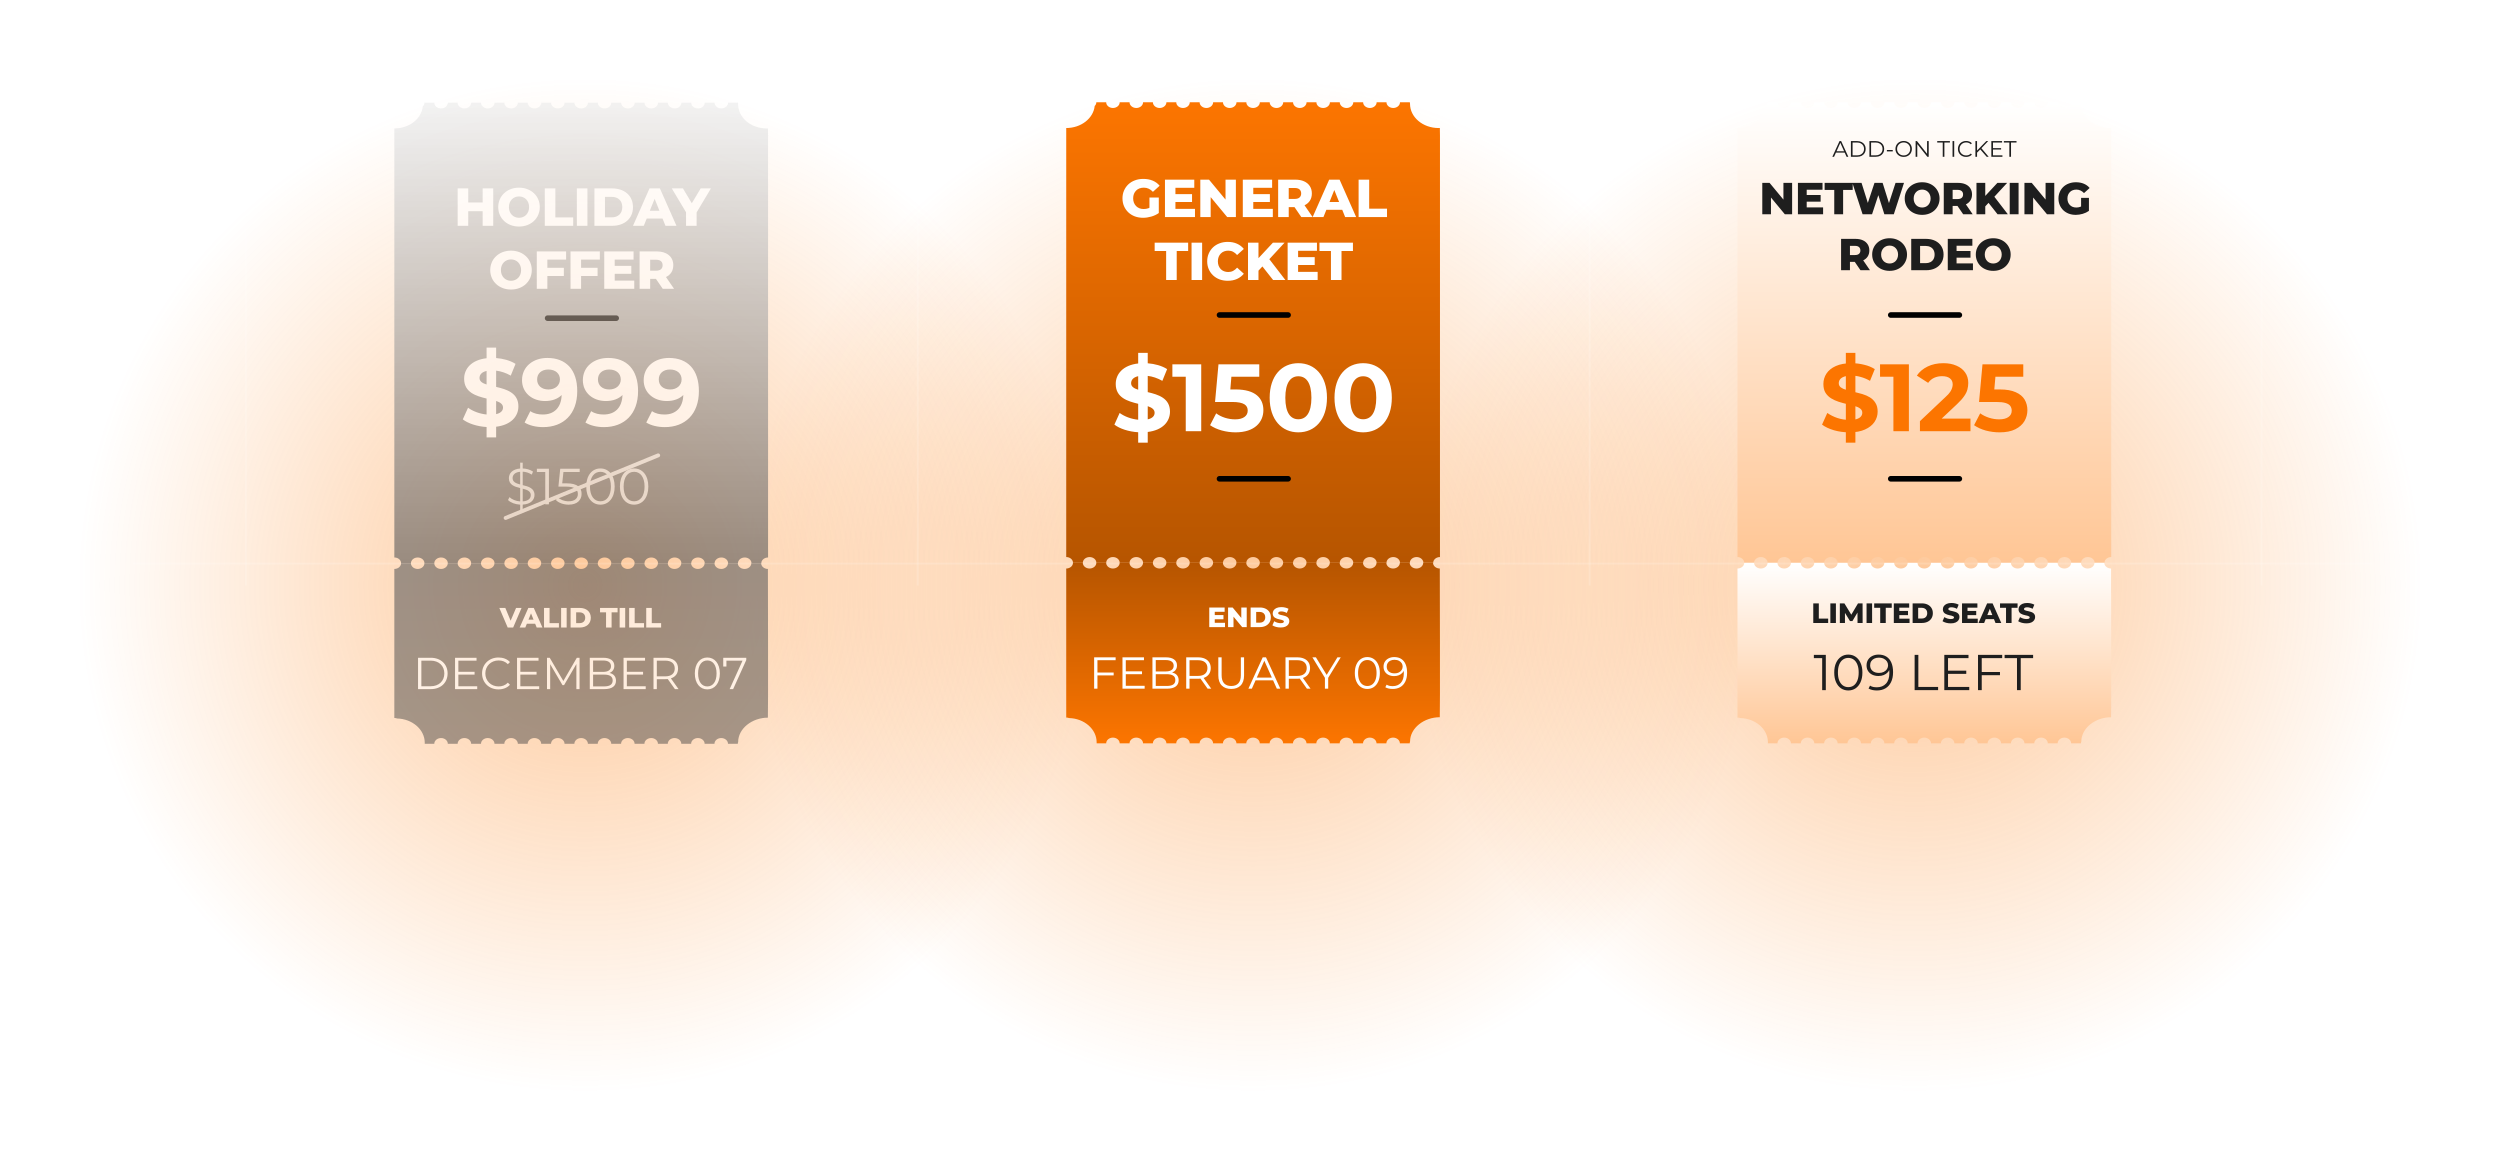 <svg width="1786" height="836" viewBox="0 0 1786 836" fill="none" xmlns="http://www.w3.org/2000/svg">
<g filter="url(#filter0_f_4_65)">
<circle cx="418" cy="418" r="364" fill="url(#paint0_radial_4_65)" fill-opacity="0.4"/>
</g>
<g filter="url(#filter1_f_4_65)">
<circle cx="1368" cy="418" r="364" fill="url(#paint1_radial_4_65)" fill-opacity="0.4"/>
</g>
<g filter="url(#filter2_f_4_65)">
<circle cx="895" cy="418" r="364" fill="url(#paint2_radial_4_65)" fill-opacity="0.4"/>
</g>
<g clip-path="url(#clip0_4_65)">
<line opacity="0.15" x1="-65" y1="402.65" x2="1855" y2="402.65" stroke="white" stroke-width="1.321"/>
<line opacity="0.15" x1="-65" y1="25.518" x2="1855" y2="25.519" stroke="white" stroke-width="1.321"/>
<line opacity="0.15" x1="175.66" y1="10.31" x2="175.66" y2="418.311" stroke="white" stroke-width="1.321"/>
<line opacity="0.15" x1="655.66" y1="10.31" x2="655.66" y2="418.311" stroke="white" stroke-width="1.321"/>
<line opacity="0.15" x1="1135.66" y1="10.31" x2="1135.66" y2="418.311" stroke="white" stroke-width="1.321"/>
<line opacity="0.15" x1="1615.66" y1="10.31" x2="1615.66" y2="418.311" stroke="white" stroke-width="1.321"/>
<g clip-path="url(#clip1_4_65)">
<path d="M761.723 397.954C764.386 397.954 766.554 399.792 766.554 402.051L773.578 402.051C773.578 399.792 775.746 397.954 778.409 397.954C781.073 397.954 783.241 399.792 783.241 402.051L790.265 402.051C790.265 399.792 792.433 397.954 795.096 397.954C797.76 397.954 799.928 399.792 799.928 402.051L806.951 402.051C806.951 399.792 809.12 397.954 811.783 397.954C814.446 397.954 816.615 399.792 816.615 402.051L823.638 402.051C823.638 399.792 825.806 397.954 828.47 397.954C831.133 397.954 833.301 399.792 833.301 402.051L840.325 402.051C840.325 399.792 842.493 397.954 845.157 397.954C847.82 397.954 849.988 399.792 849.988 402.051L857.012 402.051C857.012 399.792 859.18 397.954 861.843 397.954C864.507 397.954 866.675 399.792 866.675 402.051L873.698 402.051C873.698 399.792 875.867 397.954 878.53 397.954C881.193 397.954 883.362 399.792 883.362 402.051L890.385 402.051C890.385 399.792 892.554 397.954 895.217 397.954C897.88 397.954 900.048 399.792 900.048 402.051L907.072 402.051C907.072 399.792 909.24 397.954 911.904 397.954C914.567 397.954 916.735 399.792 916.735 402.051L923.759 402.051C923.759 399.792 925.927 397.954 928.59 397.954C931.254 397.954 933.422 399.792 933.422 402.051L940.445 402.051C940.445 399.792 942.614 397.954 945.277 397.954C947.94 397.954 950.109 399.792 950.109 402.051L957.132 402.051C957.132 399.792 959.301 397.954 961.964 397.954C964.627 397.954 966.795 399.792 966.795 402.051L973.819 402.051C973.819 399.792 975.987 397.954 978.651 397.954C981.314 397.954 983.482 399.792 983.482 402.051L990.506 402.051C990.506 399.792 992.674 397.954 995.337 397.954C998.001 397.954 1000.17 399.792 1000.17 402.051L1007.19 402.051C1007.19 399.792 1009.36 397.954 1012.02 397.954C1014.69 397.954 1016.86 399.792 1016.86 402.051L1023.88 402.051C1023.88 399.792 1026.05 397.954 1028.71 397.954L1028.71 97.004C1028.71 97.004 1028.65 91.448 1028.63 91.448C1028.33 91.458 1028.04 91.468 1027.74 91.468C1016.46 91.468 1007.31 83.713 1007.31 74.14C1007.31 74.09 1007.31 74.03 1007.31 73.98C1007.23 73.68 1007.18 73.371 1007.18 73.051L1000.16 73.051C1000.16 75.309 997.989 77.148 995.326 77.148C992.662 77.148 990.494 75.309 990.494 73.051L983.47 73.051C983.47 75.309 981.302 77.148 978.639 77.148C975.976 77.148 973.807 75.309 973.807 73.051L966.784 73.051C966.784 75.309 964.615 77.148 961.952 77.148C959.289 77.148 957.12 75.309 957.12 73.051L950.097 73.051C950.097 75.309 947.929 77.148 945.265 77.148C942.602 77.148 940.434 75.309 940.434 73.051L933.41 73.051C933.41 75.309 931.242 77.148 928.579 77.148C925.915 77.148 923.747 75.309 923.747 73.051L916.723 73.051C916.723 75.309 914.555 77.148 911.892 77.148C909.229 77.148 907.06 75.309 907.06 73.051L900.037 73.051C900.037 75.309 897.868 77.148 895.205 77.148C892.542 77.148 890.373 75.309 890.373 73.051L883.35 73.051C883.35 75.309 881.182 77.148 878.518 77.148C875.855 77.148 873.687 75.309 873.687 73.051L866.663 73.051C866.663 75.309 864.495 77.148 861.832 77.148C859.168 77.148 857 75.309 857 73.051L849.976 73.051C849.976 75.309 847.808 77.148 845.145 77.148C842.481 77.148 840.313 75.309 840.313 73.051L833.29 73.051C833.29 75.309 831.121 77.148 828.458 77.148C825.795 77.148 823.626 75.309 823.626 73.051L816.603 73.051C816.603 75.309 814.435 77.148 811.771 77.148C809.108 77.148 806.94 75.309 806.94 73.051L799.916 73.051C799.916 75.309 797.748 77.148 795.084 77.148C792.421 77.148 790.253 75.309 790.253 73.051L783.229 73.051C783.229 74.07 782.782 75.009 782.051 75.719C781.108 84.543 772.364 91.458 761.711 91.458L761.711 397.954L761.723 397.954Z" fill="url(#paint3_linear_4_65)"/>
<path d="M761.723 512.616C762.429 512.616 763.101 512.747 763.702 512.977C774.669 513.277 783.445 520.927 783.445 530.32C783.445 530.56 783.445 530.81 783.421 531.051L790.253 531.051C790.253 528.788 792.421 526.945 795.083 526.945C797.745 526.945 799.913 528.788 799.913 531.051L806.934 531.051C806.934 528.788 809.101 526.945 811.763 526.945C814.426 526.945 816.593 528.788 816.593 531.051L823.614 531.051C823.614 528.788 825.781 526.945 828.443 526.945C831.106 526.945 833.273 528.788 833.273 531.051L840.294 531.051C840.294 528.788 842.461 526.945 845.124 526.945C847.786 526.945 849.953 528.788 849.953 531.051L856.974 531.051C856.974 528.788 859.142 526.945 861.804 526.945C864.466 526.945 866.634 528.788 866.634 531.051L873.654 531.051C873.654 528.788 875.822 526.945 878.484 526.945C881.146 526.945 883.314 528.788 883.314 531.051L890.334 531.051C890.334 528.788 892.502 526.945 895.164 526.945C897.826 526.945 899.994 528.788 899.994 531.051L907.015 531.051C907.015 528.788 909.182 526.945 911.844 526.945C914.507 526.945 916.674 528.788 916.674 531.051L923.695 531.051C923.695 528.788 925.862 526.945 928.525 526.945C931.187 526.945 933.354 528.788 933.354 531.051L940.375 531.051C940.375 528.788 942.543 526.945 945.205 526.945C947.867 526.945 950.034 528.788 950.034 531.051L957.055 531.051C957.055 528.788 959.223 526.945 961.885 526.945C964.547 526.945 966.715 528.788 966.715 531.051L973.735 531.051C973.735 528.788 975.903 526.945 978.565 526.945C981.227 526.945 983.395 528.788 983.395 531.051L990.416 531.051C990.416 528.788 992.583 526.945 995.245 526.945C997.908 526.945 1000.08 528.788 1000.08 531.051L1007.1 531.051C1007.1 530.59 1007.19 530.16 1007.34 529.749C1007.34 520.156 1017.31 512.386 1028.58 512.386C1028.86 512.386 1028.59 406.156 1028.59 406.156C1025.93 406.156 1023.76 404.314 1023.76 402.051L1016.74 402.051C1016.74 404.314 1014.58 406.156 1011.91 406.156C1009.25 406.156 1007.08 404.314 1007.08 402.051L1000.06 402.051C1000.06 404.314 997.896 406.156 995.234 406.156C992.571 406.156 990.404 404.314 990.404 402.051L983.383 402.051C983.383 404.314 981.216 406.156 978.553 406.156C975.891 406.156 973.724 404.314 973.724 402.051L966.703 402.051C966.703 404.314 964.535 406.156 961.873 406.156C959.211 406.156 957.043 404.314 957.043 402.051L950.023 402.051C950.023 404.314 947.855 406.156 945.193 406.156C942.531 406.156 940.363 404.314 940.363 402.051L933.343 402.051C933.343 404.314 931.175 406.156 928.513 406.156C925.851 406.156 923.683 404.314 923.683 402.051L916.662 402.051C916.662 404.314 914.495 406.156 911.833 406.156C909.17 406.156 907.003 404.314 907.003 402.051L899.982 402.051C899.982 404.314 897.815 406.156 895.152 406.156C892.49 406.156 890.323 404.314 890.323 402.051L883.302 402.051C883.302 404.314 881.134 406.156 878.472 406.156C875.81 406.156 873.643 404.314 873.643 402.051L866.622 402.051C866.622 404.314 864.454 406.156 861.792 406.156C859.13 406.156 856.962 404.314 856.962 402.051L849.942 402.051C849.942 404.314 847.774 406.156 845.112 406.156C842.45 406.156 840.282 404.314 840.282 402.051L833.261 402.051C833.261 404.314 831.094 406.156 828.432 406.156C825.769 406.156 823.602 404.314 823.602 402.051L816.581 402.051C816.581 404.314 814.414 406.156 811.751 406.156C809.089 406.156 806.922 404.314 806.922 402.051L799.901 402.051C799.901 404.314 797.734 406.156 795.071 406.156C792.409 406.156 790.242 404.314 790.242 402.051L783.221 402.051C783.221 404.314 781.053 406.156 778.391 406.156C775.729 406.156 773.561 404.314 773.561 402.051L766.541 402.051C766.541 404.314 764.373 406.156 761.711 406.156L761.711 512.616L761.723 512.616Z" fill="url(#paint4_linear_4_65)"/>
<path d="M867.54 439.42H874.04V442.38H867.54V439.42ZM867.82 444.94H875.14V448H863.9V434H874.88V437.06H867.82V444.94ZM877.338 448V434H880.598L888.318 443.32H886.778V434H890.658V448H887.398L879.678 438.68H881.217V448H877.338ZM893.451 448V434H900.071C901.617 434 902.977 434.287 904.151 434.86C905.324 435.433 906.237 436.24 906.891 437.28C907.557 438.32 907.891 439.56 907.891 441C907.891 442.427 907.557 443.667 906.891 444.72C906.237 445.76 905.324 446.567 904.151 447.14C902.977 447.713 901.617 448 900.071 448H893.451ZM897.411 444.84H899.911C900.711 444.84 901.404 444.693 901.991 444.4C902.591 444.093 903.057 443.653 903.391 443.08C903.724 442.493 903.891 441.8 903.891 441C903.891 440.187 903.724 439.493 903.391 438.92C903.057 438.347 902.591 437.913 901.991 437.62C901.404 437.313 900.711 437.16 899.911 437.16H897.411V444.84ZM914.894 448.28C913.748 448.28 912.641 448.14 911.574 447.86C910.521 447.567 909.661 447.193 908.994 446.74L910.294 443.82C910.921 444.22 911.641 444.553 912.454 444.82C913.281 445.073 914.101 445.2 914.914 445.2C915.461 445.2 915.901 445.153 916.234 445.06C916.568 444.953 916.808 444.82 916.954 444.66C917.114 444.487 917.194 444.287 917.194 444.06C917.194 443.74 917.048 443.487 916.754 443.3C916.461 443.113 916.081 442.96 915.614 442.84C915.148 442.72 914.628 442.6 914.054 442.48C913.494 442.36 912.928 442.207 912.354 442.02C911.794 441.833 911.281 441.593 910.814 441.3C910.348 440.993 909.968 440.6 909.674 440.12C909.381 439.627 909.234 439.007 909.234 438.26C909.234 437.42 909.461 436.66 909.914 435.98C910.381 435.3 911.074 434.753 911.994 434.34C912.914 433.927 914.061 433.72 915.434 433.72C916.354 433.72 917.254 433.827 918.134 434.04C919.028 434.24 919.821 434.54 920.514 434.94L919.294 437.88C918.628 437.52 917.968 437.253 917.314 437.08C916.661 436.893 916.028 436.8 915.414 436.8C914.868 436.8 914.428 436.86 914.094 436.98C913.761 437.087 913.521 437.233 913.374 437.42C913.228 437.607 913.154 437.82 913.154 438.06C913.154 438.367 913.294 438.613 913.574 438.8C913.868 438.973 914.248 439.12 914.714 439.24C915.194 439.347 915.714 439.46 916.274 439.58C916.848 439.7 917.414 439.853 917.974 440.04C918.548 440.213 919.068 440.453 919.534 440.76C920.001 441.053 920.374 441.447 920.654 441.94C920.948 442.42 921.094 443.027 921.094 443.76C921.094 444.573 920.861 445.327 920.394 446.02C919.941 446.7 919.254 447.247 918.334 447.66C917.428 448.073 916.281 448.28 914.894 448.28Z" fill="white"/>
<path d="M783.76 480.448H795.6V482.496H783.76V480.448ZM784.016 492H781.648V469.6H797.008V471.648H784.016V492ZM804.01 479.616H815.85V481.632H804.01V479.616ZM804.266 489.952H817.738V492H801.898V469.6H817.258V471.648H804.266V489.952ZM823.304 492V469.6H832.968C835.464 469.6 837.395 470.101 838.76 471.104C840.147 472.107 840.84 473.525 840.84 475.36C840.84 476.576 840.552 477.6 839.976 478.432C839.422 479.264 838.654 479.893 837.672 480.32C836.712 480.747 835.656 480.96 834.504 480.96L835.048 480.192C836.478 480.192 837.704 480.416 838.728 480.864C839.774 481.291 840.584 481.941 841.16 482.816C841.736 483.669 842.024 484.736 842.024 486.016C842.024 487.915 841.32 489.387 839.912 490.432C838.526 491.477 836.424 492 833.608 492H823.304ZM825.672 490.048H833.576C835.539 490.048 837.043 489.717 838.088 489.056C839.134 488.373 839.656 487.296 839.656 485.824C839.656 484.373 839.134 483.317 838.088 482.656C837.043 481.973 835.539 481.632 833.576 481.632H825.416V479.68H832.808C834.6 479.68 835.987 479.339 836.968 478.656C837.971 477.973 838.472 476.96 838.472 475.616C838.472 474.251 837.971 473.237 836.968 472.576C835.987 471.893 834.6 471.552 832.808 471.552H825.672V490.048ZM847.429 492V469.6H855.813C857.712 469.6 859.344 469.909 860.709 470.528C862.075 471.125 863.12 472 863.845 473.152C864.592 474.283 864.965 475.659 864.965 477.28C864.965 478.859 864.592 480.224 863.845 481.376C863.12 482.507 862.075 483.381 860.709 484C859.344 484.597 857.712 484.896 855.813 484.896H848.741L849.797 483.808V492H847.429ZM862.725 492L856.965 483.872H859.525L865.317 492H862.725ZM849.797 484L848.741 482.88H855.749C857.989 482.88 859.685 482.389 860.837 481.408C862.011 480.427 862.597 479.051 862.597 477.28C862.597 475.488 862.011 474.101 860.837 473.12C859.685 472.139 857.989 471.648 855.749 471.648H848.741L849.797 470.528V484ZM879.578 492.192C876.72 492.192 874.469 491.371 872.826 489.728C871.184 488.085 870.362 485.653 870.362 482.432V469.6H872.73V482.336C872.73 484.981 873.328 486.933 874.522 488.192C875.717 489.451 877.402 490.08 879.578 490.08C881.776 490.08 883.472 489.451 884.666 488.192C885.861 486.933 886.458 484.981 886.458 482.336V469.6H888.762V482.432C888.762 485.653 887.941 488.085 886.298 489.728C884.677 491.371 882.437 492.192 879.578 492.192ZM891.845 492L902.085 469.6H904.421L914.661 492H912.165L902.757 470.976H903.717L894.309 492H891.845ZM895.877 486.016L896.581 484.096H909.605L910.309 486.016H895.877ZM918.367 492V469.6H926.751C928.649 469.6 930.281 469.909 931.647 470.528C933.012 471.125 934.057 472 934.783 473.152C935.529 474.283 935.903 475.659 935.903 477.28C935.903 478.859 935.529 480.224 934.783 481.376C934.057 482.507 933.012 483.381 931.647 484C930.281 484.597 928.649 484.896 926.751 484.896H919.679L920.735 483.808V492H918.367ZM933.663 492L927.903 483.872H930.463L936.255 492H933.663ZM920.735 484L919.679 482.88H926.687C928.927 482.88 930.623 482.389 931.775 481.408C932.948 480.427 933.535 479.051 933.535 477.28C933.535 475.488 932.948 474.101 931.775 473.12C930.623 472.139 928.927 471.648 926.687 471.648H919.679L920.735 470.528V484ZM946.523 492V483.68L947.067 485.152L937.563 469.6H940.091L948.443 483.264H947.099L955.451 469.6H957.819L948.315 485.152L948.859 483.68V492H946.523ZM976.811 492.192C975.083 492.192 973.547 491.744 972.203 490.848C970.859 489.931 969.803 488.629 969.035 486.944C968.267 485.237 967.883 483.189 967.883 480.8C967.883 478.411 968.267 476.373 969.035 474.688C969.803 472.981 970.859 471.68 972.203 470.784C973.547 469.867 975.083 469.408 976.811 469.408C978.539 469.408 980.075 469.867 981.419 470.784C982.763 471.68 983.819 472.981 984.587 474.688C985.376 476.373 985.771 478.411 985.771 480.8C985.771 483.189 985.376 485.237 984.587 486.944C983.819 488.629 982.763 489.931 981.419 490.848C980.075 491.744 978.539 492.192 976.811 492.192ZM976.811 490.08C978.133 490.08 979.285 489.728 980.267 489.024C981.248 488.299 982.016 487.253 982.571 485.888C983.125 484.501 983.403 482.805 983.403 480.8C983.403 478.795 983.125 477.109 982.571 475.744C982.016 474.357 981.248 473.312 980.267 472.608C979.285 471.883 978.133 471.52 976.811 471.52C975.531 471.52 974.389 471.883 973.387 472.608C972.384 473.312 971.605 474.357 971.051 475.744C970.496 477.109 970.219 478.795 970.219 480.8C970.219 482.805 970.496 484.501 971.051 485.888C971.605 487.253 972.384 488.299 973.387 489.024C974.389 489.728 975.531 490.08 976.811 490.08ZM996.046 469.408C998.03 469.408 999.705 469.856 1001.07 470.752C1002.44 471.627 1003.47 472.896 1004.17 474.56C1004.88 476.224 1005.23 478.24 1005.23 480.608C1005.23 483.125 1004.79 485.248 1003.92 486.976C1003.06 488.704 1001.87 490.005 1000.33 490.88C998.798 491.755 997.017 492.192 994.99 492.192C993.988 492.192 993.028 492.096 992.11 491.904C991.214 491.712 990.404 491.403 989.678 490.976L990.606 489.12C991.182 489.504 991.844 489.781 992.59 489.952C993.358 490.101 994.148 490.176 994.958 490.176C997.369 490.176 999.289 489.408 1000.72 487.872C1002.17 486.336 1002.89 484.043 1002.89 480.992C1002.89 480.501 1002.86 479.915 1002.8 479.232C1002.76 478.549 1002.64 477.867 1002.45 477.184L1003.25 477.792C1003.03 478.901 1002.57 479.851 1001.87 480.64C1001.19 481.408 1000.33 481.995 999.31 482.4C998.308 482.805 997.188 483.008 995.95 483.008C994.478 483.008 993.166 482.731 992.014 482.176C990.884 481.621 989.998 480.843 989.358 479.84C988.718 478.837 988.398 477.653 988.398 476.288C988.398 474.88 988.729 473.664 989.39 472.64C990.052 471.616 990.958 470.827 992.11 470.272C993.284 469.696 994.596 469.408 996.046 469.408ZM996.142 471.36C995.076 471.36 994.126 471.563 993.294 471.968C992.484 472.352 991.844 472.907 991.374 473.632C990.905 474.357 990.67 475.221 990.67 476.224C990.67 477.696 991.172 478.869 992.174 479.744C993.198 480.619 994.574 481.056 996.302 481.056C997.454 481.056 998.457 480.843 999.31 480.416C1000.18 479.989 1000.86 479.403 1001.33 478.656C1001.82 477.909 1002.06 477.077 1002.06 476.16C1002.06 475.328 1001.84 474.549 1001.39 473.824C1000.94 473.099 1000.28 472.512 999.406 472.064C998.532 471.595 997.444 471.36 996.142 471.36Z" fill="white"/>
<g filter="url(#filter3_dd_4_65)">
<path d="M816.624 153.585C814.513 153.585 812.555 153.254 810.749 152.593C808.943 151.906 807.378 150.94 806.056 149.693C804.759 148.447 803.741 146.984 803.004 145.306C802.266 143.601 801.897 141.732 801.897 139.697C801.897 137.662 802.266 135.805 803.004 134.126C803.741 132.422 804.771 130.947 806.094 129.701C807.417 128.454 808.981 127.5 810.787 126.839C812.618 126.152 814.615 125.809 816.777 125.809C819.295 125.809 821.546 126.229 823.53 127.068C825.514 127.907 827.155 129.116 828.452 130.693L823.645 135.042C822.729 134.05 821.737 133.313 820.669 132.829C819.626 132.321 818.456 132.066 817.159 132.066C816.014 132.066 814.971 132.244 814.03 132.6C813.089 132.956 812.288 133.478 811.626 134.165C810.965 134.826 810.444 135.627 810.062 136.568C809.706 137.484 809.528 138.527 809.528 139.697C809.528 140.816 809.706 141.846 810.062 142.787C810.444 143.729 810.965 144.542 811.626 145.229C812.288 145.891 813.076 146.412 813.992 146.794C814.933 147.15 815.963 147.328 817.082 147.328C818.201 147.328 819.295 147.15 820.364 146.794C821.432 146.412 822.513 145.776 823.607 144.886L827.842 150.189C826.316 151.283 824.548 152.122 822.538 152.707C820.529 153.292 818.558 153.585 816.624 153.585ZM821.165 149.197V139.125H827.842V150.189L821.165 149.197ZM839.194 136.683H851.594V142.33H839.194V136.683ZM839.728 147.213H853.692V153.051H832.25V126.343H853.196V132.181H839.728V147.213ZM857.503 153.051V126.343H863.722L878.449 144.123H875.511V126.343H882.913V153.051H876.694L861.967 135.271H864.905V153.051H857.503ZM894.804 136.683H907.204V142.33H894.804V136.683ZM895.338 147.213H909.303V153.051H887.86V126.343H908.807V132.181H895.338V147.213ZM913.113 153.051V126.343H925.323C927.764 126.343 929.863 126.737 931.618 127.526C933.399 128.314 934.772 129.459 935.739 130.96C936.705 132.435 937.188 134.19 937.188 136.225C937.188 138.234 936.705 139.977 935.739 141.452C934.772 142.902 933.399 144.021 931.618 144.81C929.863 145.573 927.764 145.954 925.323 145.954H917.31L920.668 142.787V153.051H913.113ZM929.634 153.051L922.995 143.322H931.046L937.723 153.051H929.634ZM920.668 143.589L917.31 140.117H924.865C926.442 140.117 927.612 139.773 928.375 139.086C929.163 138.4 929.558 137.446 929.558 136.225C929.558 134.979 929.163 134.012 928.375 133.325C927.612 132.638 926.442 132.295 924.865 132.295H917.31L920.668 128.823V143.589ZM937.77 153.051L949.559 126.343H956.999L968.827 153.051H960.967L951.734 130.044H954.71L945.477 153.051H937.77ZM944.218 147.862L946.164 142.291H959.212L961.158 147.862H944.218ZM970.587 153.051V126.343H978.142V147.061H990.885V153.051H970.587ZM833.091 198.051V177.333H824.888V171.343H848.81V177.333H840.645V198.051H833.091ZM851.243 198.051V171.343H858.798V198.051H851.243ZM877.106 198.585C874.995 198.585 873.037 198.254 871.231 197.593C869.45 196.906 867.899 195.94 866.576 194.693C865.279 193.447 864.261 191.984 863.524 190.306C862.786 188.601 862.417 186.732 862.417 184.697C862.417 182.662 862.786 180.805 863.524 179.126C864.261 177.422 865.279 175.947 866.576 174.701C867.899 173.454 869.45 172.5 871.231 171.839C873.037 171.152 874.995 170.809 877.106 170.809C879.574 170.809 881.774 171.241 883.707 172.106C885.665 172.971 887.293 174.217 888.591 175.845L883.783 180.195C882.918 179.177 881.965 178.402 880.922 177.867C879.904 177.333 878.76 177.066 877.488 177.066C876.394 177.066 875.389 177.244 874.474 177.6C873.558 177.956 872.769 178.478 872.108 179.165C871.472 179.826 870.964 180.627 870.582 181.568C870.226 182.509 870.048 183.552 870.048 184.697C870.048 185.842 870.226 186.884 870.582 187.826C870.964 188.767 871.472 189.581 872.108 190.267C872.769 190.929 873.558 191.437 874.474 191.794C875.389 192.15 876.394 192.328 877.488 192.328C878.76 192.328 879.904 192.061 880.922 191.526C881.965 190.992 882.918 190.217 883.783 189.199L888.591 193.549C887.293 195.151 885.665 196.397 883.707 197.288C881.774 198.153 879.574 198.585 877.106 198.585ZM898.331 192.137L897.911 183.667L909.395 171.343H917.713L906.267 183.743L902.07 188.131L898.331 192.137ZM891.577 198.051V171.343H899.056V198.051H891.577ZM909.51 198.051L900.811 187.024L905.732 181.759L918.285 198.051H909.51ZM926.83 181.683H939.23V187.33H926.83V181.683ZM927.364 192.213H941.328V198.051H919.886V171.343H940.832V177.181H927.364V192.213ZM950.824 198.051V177.333H942.621V171.343H966.543V177.333H958.378V198.051H950.824Z" fill="white"/>
</g>
<path d="M871.211 225.051H920.211" stroke="black" stroke-width="4" stroke-linecap="round"/>
<path d="M835.843 294.06C835.843 301.158 830.656 307.3 819.941 308.597V316.241H813.116V308.802C806.359 308.392 799.876 306.276 796.122 303.342L799.876 295.015C803.288 297.54 808.202 299.383 813.116 299.861V288.463C805.54 286.62 797.077 284.095 797.077 274.335C797.077 267.101 802.333 260.89 813.116 259.662V252.086H819.941V259.525C825.06 259.935 830.042 261.3 833.796 263.688L830.383 272.083C826.903 270.104 823.354 268.944 819.941 268.534V280.137C827.517 281.911 835.843 284.436 835.843 294.06ZM808.066 273.789C808.066 276.178 810.113 277.475 813.116 278.43V268.739C809.499 269.558 808.066 271.537 808.066 273.789ZM819.941 299.588C823.354 298.837 824.855 297.063 824.855 294.879C824.855 292.49 822.876 291.193 819.941 290.169V299.588ZM837.545 260.276H858.156V308.051H847.1V269.148H837.545V260.276ZM882.836 278.226C896.963 278.226 902.56 284.573 902.56 293.036C902.56 301.499 896.349 308.87 882.699 308.87C876.079 308.87 869.117 307.027 864.476 303.751L868.844 295.288C872.462 298.018 877.444 299.588 882.426 299.588C887.954 299.588 891.367 297.267 891.367 293.377C891.367 289.623 888.91 287.166 880.242 287.166H868.025L870.482 260.276H899.625V269.148H879.696L878.945 278.226H882.836ZM927.521 308.87C915.782 308.87 907.046 299.929 907.046 284.163C907.046 268.398 915.782 259.457 927.521 259.457C939.328 259.457 947.996 268.398 947.996 284.163C947.996 299.929 939.328 308.87 927.521 308.87ZM927.521 299.52C933.049 299.52 936.871 295.015 936.871 284.163C936.871 273.312 933.049 268.807 927.521 268.807C922.061 268.807 918.239 273.312 918.239 284.163C918.239 295.015 922.061 299.52 927.521 299.52ZM973.843 308.87C962.104 308.87 953.368 299.929 953.368 284.163C953.368 268.398 962.104 259.457 973.843 259.457C985.65 259.457 994.318 268.398 994.318 284.163C994.318 299.929 985.65 308.87 973.843 308.87ZM973.843 299.52C979.371 299.52 983.193 295.015 983.193 284.163C983.193 273.312 979.371 268.807 973.843 268.807C968.383 268.807 964.561 273.312 964.561 284.163C964.561 295.015 968.383 299.52 973.843 299.52Z" fill="white"/>
<path d="M871.211 342.051H920.211" stroke="black" stroke-width="4" stroke-linecap="round"/>
</g>
<g clip-path="url(#clip2_4_65)">
<path d="M1241.27 397.954C1243.94 397.954 1246.11 399.792 1246.11 402.051L1253.13 402.051C1253.13 399.792 1255.3 397.954 1257.96 397.954C1260.62 397.954 1262.79 399.792 1262.79 402.051L1269.82 402.051C1269.82 399.792 1271.98 397.954 1274.65 397.954C1277.31 397.954 1279.48 399.792 1279.48 402.051L1286.5 402.051C1286.5 399.792 1288.67 397.954 1291.33 397.954C1294 397.954 1296.17 399.792 1296.17 402.051L1303.19 402.051C1303.19 399.792 1305.36 397.954 1308.02 397.954C1310.68 397.954 1312.85 399.792 1312.85 402.051L1319.88 402.051C1319.88 399.792 1322.04 397.954 1324.71 397.954C1327.37 397.954 1329.54 399.792 1329.54 402.051L1336.56 402.051C1336.56 399.792 1338.73 397.954 1341.39 397.954C1344.06 397.954 1346.23 399.792 1346.23 402.051L1353.25 402.051C1353.25 399.792 1355.42 397.954 1358.08 397.954C1360.74 397.954 1362.91 399.792 1362.91 402.051L1369.94 402.051C1369.94 399.792 1372.1 397.954 1374.77 397.954C1377.43 397.954 1379.6 399.792 1379.6 402.051L1386.62 402.051C1386.62 399.792 1388.79 397.954 1391.45 397.954C1394.12 397.954 1396.29 399.792 1396.29 402.051L1403.31 402.051C1403.31 399.792 1405.48 397.954 1408.14 397.954C1410.8 397.954 1412.97 399.792 1412.97 402.051L1420 402.051C1420 399.792 1422.16 397.954 1424.83 397.954C1427.49 397.954 1429.66 399.792 1429.66 402.051L1436.68 402.051C1436.68 399.792 1438.85 397.954 1441.51 397.954C1444.18 397.954 1446.35 399.792 1446.35 402.051L1453.37 402.051C1453.37 399.792 1455.54 397.954 1458.2 397.954C1460.86 397.954 1463.03 399.792 1463.03 402.051L1470.06 402.051C1470.06 399.792 1472.22 397.954 1474.89 397.954C1477.55 397.954 1479.72 399.792 1479.72 402.051L1486.74 402.051C1486.74 399.792 1488.91 397.954 1491.57 397.954C1494.24 397.954 1496.41 399.792 1496.41 402.051L1503.43 402.051C1503.43 399.792 1505.6 397.954 1508.26 397.954L1508.26 97.004C1508.26 97.004 1508.2 91.448 1508.18 91.448C1507.88 91.458 1507.59 91.468 1507.3 91.468C1496.01 91.468 1486.86 83.713 1486.86 74.14C1486.86 74.09 1486.86 74.03 1486.86 73.98C1486.78 73.68 1486.73 73.371 1486.73 73.051L1479.71 73.051C1479.71 75.309 1477.54 77.148 1474.88 77.148C1472.21 77.148 1470.04 75.309 1470.04 73.051L1463.02 73.051C1463.02 75.309 1460.85 77.148 1458.19 77.148C1455.53 77.148 1453.36 75.309 1453.36 73.051L1446.33 73.051C1446.33 75.309 1444.17 77.148 1441.5 77.148C1438.84 77.148 1436.67 75.309 1436.67 73.051L1429.65 73.051C1429.65 75.309 1427.48 77.148 1424.82 77.148C1422.15 77.148 1419.98 75.309 1419.98 73.051L1412.96 73.051C1412.96 75.309 1410.79 77.148 1408.13 77.148C1405.47 77.148 1403.3 75.309 1403.3 73.051L1396.27 73.051C1396.27 75.309 1394.11 77.148 1391.44 77.148C1388.78 77.148 1386.61 75.309 1386.61 73.051L1379.59 73.051C1379.59 75.309 1377.42 77.148 1374.76 77.148C1372.09 77.148 1369.92 75.309 1369.92 73.051L1362.9 73.051C1362.9 75.309 1360.73 77.148 1358.07 77.148C1355.41 77.148 1353.24 75.309 1353.24 73.051L1346.21 73.051C1346.21 75.309 1344.05 77.148 1341.38 77.148C1338.72 77.148 1336.55 75.309 1336.55 73.051L1329.53 73.051C1329.53 75.309 1327.36 77.148 1324.7 77.148C1322.03 77.148 1319.86 75.309 1319.86 73.051L1312.84 73.051C1312.84 75.309 1310.67 77.148 1308.01 77.148C1305.35 77.148 1303.18 75.309 1303.18 73.051L1296.15 73.051C1296.15 75.309 1293.99 77.148 1291.32 77.148C1288.66 77.148 1286.49 75.309 1286.49 73.051L1279.47 73.051C1279.47 75.309 1277.3 77.148 1274.64 77.148C1271.97 77.148 1269.8 75.309 1269.8 73.051L1262.78 73.051C1262.78 74.07 1262.33 75.009 1261.6 75.719C1260.66 84.543 1251.91 91.458 1241.26 91.458L1241.26 397.954L1241.27 397.954Z" fill="url(#paint5_linear_4_65)"/>
<path d="M1241.27 512.616C1241.98 512.616 1242.65 512.747 1243.25 512.977C1254.22 513.277 1263 520.927 1263 530.32C1263 530.56 1263 530.81 1262.97 531.051L1269.8 531.051C1269.8 528.788 1271.97 526.945 1274.63 526.945C1277.3 526.945 1279.46 528.788 1279.46 531.051L1286.48 531.051C1286.48 528.788 1288.65 526.945 1291.31 526.945C1293.98 526.945 1296.14 528.788 1296.14 531.051L1303.16 531.051C1303.16 528.788 1305.33 526.945 1307.99 526.945C1310.66 526.945 1312.82 528.788 1312.82 531.051L1319.84 531.051C1319.84 528.788 1322.01 526.945 1324.67 526.945C1327.34 526.945 1329.5 528.788 1329.5 531.051L1336.52 531.051C1336.52 528.788 1338.69 526.945 1341.35 526.945C1344.02 526.945 1346.18 528.788 1346.18 531.051L1353.21 531.051C1353.21 528.788 1355.37 526.945 1358.03 526.945C1360.7 526.945 1362.86 528.788 1362.86 531.051L1369.89 531.051C1369.89 528.788 1372.05 526.945 1374.71 526.945C1377.38 526.945 1379.54 528.788 1379.54 531.051L1386.57 531.051C1386.57 528.788 1388.73 526.945 1391.4 526.945C1394.06 526.945 1396.22 528.788 1396.22 531.051L1403.25 531.051C1403.25 528.788 1405.41 526.945 1408.08 526.945C1410.74 526.945 1412.91 528.788 1412.91 531.051L1419.93 531.051C1419.93 528.788 1422.09 526.945 1424.76 526.945C1427.42 526.945 1429.59 528.788 1429.59 531.051L1436.61 531.051C1436.61 528.788 1438.77 526.945 1441.44 526.945C1444.1 526.945 1446.27 528.788 1446.27 531.051L1453.29 531.051C1453.29 528.788 1455.45 526.945 1458.12 526.945C1460.78 526.945 1462.95 528.788 1462.95 531.051L1469.97 531.051C1469.97 528.788 1472.13 526.945 1474.8 526.945C1477.46 526.945 1479.63 528.788 1479.63 531.051L1486.65 531.051C1486.65 530.59 1486.74 530.16 1486.89 529.749C1486.89 520.156 1496.86 512.386 1508.13 512.386C1508.42 512.386 1508.14 406.156 1508.14 406.156C1505.48 406.156 1503.32 404.314 1503.32 402.051L1496.29 402.051C1496.29 404.314 1494.13 406.156 1491.46 406.156C1488.8 406.156 1486.63 404.314 1486.63 402.051L1479.61 402.051C1479.61 404.314 1477.45 406.156 1474.78 406.156C1472.12 406.156 1469.95 404.314 1469.95 402.051L1462.93 402.051C1462.93 404.314 1460.77 406.156 1458.1 406.156C1455.44 406.156 1453.27 404.314 1453.27 402.051L1446.25 402.051C1446.25 404.314 1444.09 406.156 1441.42 406.156C1438.76 406.156 1436.59 404.314 1436.59 402.051L1429.57 402.051C1429.57 404.314 1427.41 406.156 1424.74 406.156C1422.08 406.156 1419.91 404.314 1419.91 402.051L1412.89 402.051C1412.89 404.314 1410.73 406.156 1408.06 406.156C1405.4 406.156 1403.23 404.314 1403.23 402.051L1396.21 402.051C1396.21 404.314 1394.05 406.156 1391.38 406.156C1388.72 406.156 1386.55 404.314 1386.55 402.051L1379.53 402.051C1379.53 404.314 1377.37 406.156 1374.7 406.156C1372.04 406.156 1369.87 404.314 1369.87 402.051L1362.85 402.051C1362.85 404.314 1360.69 406.156 1358.02 406.156C1355.36 406.156 1353.19 404.314 1353.19 402.051L1346.17 402.051C1346.17 404.314 1344.01 406.156 1341.34 406.156C1338.68 406.156 1336.51 404.314 1336.51 402.051L1329.49 402.051C1329.49 404.314 1327.32 406.156 1324.66 406.156C1322 406.156 1319.83 404.314 1319.83 402.051L1312.81 402.051C1312.81 404.314 1310.64 406.156 1307.98 406.156C1305.32 406.156 1303.15 404.314 1303.15 402.051L1296.13 402.051C1296.13 404.314 1293.96 406.156 1291.3 406.156C1288.64 406.156 1286.47 404.314 1286.47 402.051L1279.45 402.051C1279.45 404.314 1277.28 406.156 1274.62 406.156C1271.96 406.156 1269.79 404.314 1269.79 402.051L1262.77 402.051C1262.77 404.314 1260.6 406.156 1257.94 406.156C1255.28 406.156 1253.11 404.314 1253.11 402.051L1246.09 402.051C1246.09 404.314 1243.92 406.156 1241.26 406.156L1241.26 512.616L1241.27 512.616Z" fill="url(#paint6_linear_4_65)"/>
<path d="M1295.4 445.051V431.051H1299.36V441.911H1306.04V445.051H1295.4ZM1307.61 445.051V431.051H1311.57V445.051H1307.61ZM1314.38 445.051V431.051H1317.64L1323.44 440.571H1321.72L1327.36 431.051H1330.62L1330.66 445.051H1327.02L1326.98 436.591H1327.6L1323.38 443.671H1321.62L1317.28 436.591H1318.04V445.051H1314.38ZM1333.47 445.051V431.051H1337.43V445.051H1333.47ZM1343.22 445.051V434.191H1338.92V431.051H1351.46V434.191H1347.18V445.051H1343.22ZM1356.58 436.471H1363.08V439.431H1356.58V436.471ZM1356.86 441.991H1364.18V445.051H1352.94V431.051H1363.92V434.111H1356.86V441.991ZM1366.38 445.051V431.051H1373C1374.54 431.051 1375.9 431.337 1377.08 431.911C1378.25 432.484 1379.16 433.291 1379.82 434.331C1380.48 435.371 1380.82 436.611 1380.82 438.051C1380.82 439.477 1380.48 440.717 1379.82 441.771C1379.16 442.811 1378.25 443.617 1377.08 444.191C1375.9 444.764 1374.54 445.051 1373 445.051H1366.38ZM1370.34 441.891H1372.84C1373.64 441.891 1374.33 441.744 1374.92 441.451C1375.52 441.144 1375.98 440.704 1376.32 440.131C1376.65 439.544 1376.82 438.851 1376.82 438.051C1376.82 437.237 1376.65 436.544 1376.32 435.971C1375.98 435.397 1375.52 434.964 1374.92 434.671C1374.33 434.364 1373.64 434.211 1372.84 434.211H1370.34V441.891ZM1393.64 445.331C1392.49 445.331 1391.39 445.191 1390.32 444.911C1389.27 444.617 1388.41 444.244 1387.74 443.791L1389.04 440.871C1389.67 441.271 1390.39 441.604 1391.2 441.871C1392.03 442.124 1392.85 442.251 1393.66 442.251C1394.21 442.251 1394.65 442.204 1394.98 442.111C1395.31 442.004 1395.55 441.871 1395.7 441.711C1395.86 441.537 1395.94 441.337 1395.94 441.111C1395.94 440.791 1395.79 440.537 1395.5 440.351C1395.21 440.164 1394.83 440.011 1394.36 439.891C1393.89 439.771 1393.37 439.651 1392.8 439.531C1392.24 439.411 1391.67 439.257 1391.1 439.071C1390.54 438.884 1390.03 438.644 1389.56 438.351C1389.09 438.044 1388.71 437.651 1388.42 437.171C1388.13 436.677 1387.98 436.057 1387.98 435.311C1387.98 434.471 1388.21 433.711 1388.66 433.031C1389.13 432.351 1389.82 431.804 1390.74 431.391C1391.66 430.977 1392.81 430.771 1394.18 430.771C1395.1 430.771 1396 430.877 1396.88 431.091C1397.77 431.291 1398.57 431.591 1399.26 431.991L1398.04 434.931C1397.37 434.571 1396.71 434.304 1396.06 434.131C1395.41 433.944 1394.77 433.851 1394.16 433.851C1393.61 433.851 1393.17 433.911 1392.84 434.031C1392.51 434.137 1392.27 434.284 1392.12 434.471C1391.97 434.657 1391.9 434.871 1391.9 435.111C1391.9 435.417 1392.04 435.664 1392.32 435.851C1392.61 436.024 1392.99 436.171 1393.46 436.291C1393.94 436.397 1394.46 436.511 1395.02 436.631C1395.59 436.751 1396.16 436.904 1396.72 437.091C1397.29 437.264 1397.81 437.504 1398.28 437.811C1398.75 438.104 1399.12 438.497 1399.4 438.991C1399.69 439.471 1399.84 440.077 1399.84 440.811C1399.84 441.624 1399.61 442.377 1399.14 443.071C1398.69 443.751 1398 444.297 1397.08 444.711C1396.17 445.124 1395.03 445.331 1393.64 445.331ZM1405.31 436.471H1411.81V439.431H1405.31V436.471ZM1405.59 441.991H1412.91V445.051H1401.67V431.051H1412.65V434.111H1405.59V441.991ZM1413.43 445.051L1419.61 431.051H1423.51L1429.71 445.051H1425.59L1420.75 432.991H1422.31L1417.47 445.051H1413.43ZM1416.81 442.331L1417.83 439.411H1424.67L1425.69 442.331H1416.81ZM1433.11 445.051V434.191H1428.81V431.051H1441.35V434.191H1437.07V445.051H1433.11ZM1447.7 445.331C1446.56 445.331 1445.45 445.191 1444.38 444.911C1443.33 444.617 1442.47 444.244 1441.8 443.791L1443.1 440.871C1443.73 441.271 1444.45 441.604 1445.26 441.871C1446.09 442.124 1446.91 442.251 1447.72 442.251C1448.27 442.251 1448.71 442.204 1449.04 442.111C1449.38 442.004 1449.62 441.871 1449.76 441.711C1449.92 441.537 1450 441.337 1450 441.111C1450 440.791 1449.86 440.537 1449.56 440.351C1449.27 440.164 1448.89 440.011 1448.42 439.891C1447.96 439.771 1447.44 439.651 1446.86 439.531C1446.3 439.411 1445.74 439.257 1445.16 439.071C1444.6 438.884 1444.09 438.644 1443.62 438.351C1443.16 438.044 1442.78 437.651 1442.48 437.171C1442.19 436.677 1442.04 436.057 1442.04 435.311C1442.04 434.471 1442.27 433.711 1442.72 433.031C1443.19 432.351 1443.88 431.804 1444.8 431.391C1445.72 430.977 1446.87 430.771 1448.24 430.771C1449.16 430.771 1450.06 430.877 1450.94 431.091C1451.84 431.291 1452.63 431.591 1453.32 431.991L1452.1 434.931C1451.44 434.571 1450.78 434.304 1450.12 434.131C1449.47 433.944 1448.84 433.851 1448.22 433.851C1447.68 433.851 1447.24 433.911 1446.9 434.031C1446.57 434.137 1446.33 434.284 1446.18 434.471C1446.04 434.657 1445.96 434.871 1445.96 435.111C1445.96 435.417 1446.1 435.664 1446.38 435.851C1446.68 436.024 1447.06 436.171 1447.52 436.291C1448 436.397 1448.52 436.511 1449.08 436.631C1449.66 436.751 1450.22 436.904 1450.78 437.091C1451.36 437.264 1451.88 437.504 1452.34 437.811C1452.81 438.104 1453.18 438.497 1453.46 438.991C1453.76 439.471 1453.9 440.077 1453.9 440.811C1453.9 441.624 1453.67 442.377 1453.2 443.071C1452.75 443.751 1452.06 444.297 1451.14 444.711C1450.24 445.124 1449.09 445.331 1447.7 445.331Z" fill="#1E1E1E"/>
<path d="M1301.76 493.051V468.931L1302.92 470.155H1295.82V467.851H1304.36V493.051H1301.76ZM1320.42 493.267C1318.48 493.267 1316.75 492.763 1315.24 491.755C1313.73 490.723 1312.54 489.259 1311.68 487.363C1310.81 485.443 1310.38 483.139 1310.38 480.451C1310.38 477.763 1310.81 475.471 1311.68 473.575C1312.54 471.655 1313.73 470.191 1315.24 469.183C1316.75 468.151 1318.48 467.635 1320.42 467.635C1322.37 467.635 1324.1 468.151 1325.61 469.183C1327.12 470.191 1328.31 471.655 1329.17 473.575C1330.06 475.471 1330.5 477.763 1330.5 480.451C1330.5 483.139 1330.06 485.443 1329.17 487.363C1328.31 489.259 1327.12 490.723 1325.61 491.755C1324.1 492.763 1322.37 493.267 1320.42 493.267ZM1320.42 490.891C1321.91 490.891 1323.21 490.495 1324.31 489.703C1325.42 488.887 1326.28 487.711 1326.9 486.175C1327.53 484.615 1327.84 482.707 1327.84 480.451C1327.84 478.195 1327.53 476.299 1326.9 474.763C1326.28 473.203 1325.42 472.027 1324.31 471.235C1323.21 470.419 1321.91 470.011 1320.42 470.011C1318.98 470.011 1317.7 470.419 1316.57 471.235C1315.44 472.027 1314.57 473.203 1313.94 474.763C1313.32 476.299 1313.01 478.195 1313.01 480.451C1313.01 482.707 1313.32 484.615 1313.94 486.175C1314.57 487.711 1315.44 488.887 1316.57 489.703C1317.7 490.495 1318.98 490.891 1320.42 490.891ZM1342.06 467.635C1344.3 467.635 1346.18 468.139 1347.72 469.147C1349.25 470.131 1350.42 471.559 1351.21 473.431C1352 475.303 1352.4 477.571 1352.4 480.235C1352.4 483.067 1351.9 485.455 1350.92 487.399C1349.96 489.343 1348.62 490.807 1346.89 491.791C1345.16 492.775 1343.16 493.267 1340.88 493.267C1339.75 493.267 1338.67 493.159 1337.64 492.943C1336.63 492.727 1335.72 492.379 1334.9 491.899L1335.94 489.811C1336.59 490.243 1337.34 490.555 1338.18 490.747C1339.04 490.915 1339.93 490.999 1340.84 490.999C1343.55 490.999 1345.71 490.135 1347.32 488.407C1348.95 486.679 1349.77 484.099 1349.77 480.667C1349.77 480.115 1349.73 479.455 1349.66 478.687C1349.61 477.919 1349.48 477.151 1349.26 476.383L1350.16 477.067C1349.92 478.315 1349.41 479.383 1348.62 480.271C1347.85 481.135 1346.89 481.795 1345.74 482.251C1344.61 482.707 1343.35 482.935 1341.96 482.935C1340.3 482.935 1338.82 482.623 1337.53 481.999C1336.26 481.375 1335.26 480.499 1334.54 479.371C1333.82 478.243 1333.46 476.911 1333.46 475.375C1333.46 473.791 1333.83 472.423 1334.58 471.271C1335.32 470.119 1336.34 469.231 1337.64 468.607C1338.96 467.959 1340.43 467.635 1342.06 467.635ZM1342.17 469.831C1340.97 469.831 1339.9 470.059 1338.97 470.515C1338.06 470.947 1337.34 471.571 1336.81 472.387C1336.28 473.203 1336.02 474.175 1336.02 475.303C1336.02 476.959 1336.58 478.279 1337.71 479.263C1338.86 480.247 1340.41 480.739 1342.35 480.739C1343.65 480.739 1344.78 480.499 1345.74 480.019C1346.72 479.539 1347.48 478.879 1348 478.039C1348.56 477.199 1348.83 476.263 1348.83 475.231C1348.83 474.295 1348.58 473.419 1348.08 472.603C1347.57 471.787 1346.83 471.127 1345.84 470.623C1344.86 470.095 1343.64 469.831 1342.17 469.831ZM1367.81 493.051V467.851H1370.47V490.747H1384.58V493.051H1367.81ZM1391.38 479.119H1404.7V481.387H1391.38V479.119ZM1391.67 490.747H1406.83V493.051H1389.01V467.851H1406.29V470.155H1391.67V490.747ZM1415.46 480.055H1428.78V482.359H1415.46V480.055ZM1415.75 493.051H1413.09V467.851H1430.37V470.155H1415.75V493.051ZM1440.94 493.051V470.155H1432.09V467.851H1452.46V470.155H1443.61V493.051H1440.94Z" fill="#1E1E1E"/>
<path d="M1258.98 153.051V130.651H1264.19L1276.54 145.563H1274.08V130.651H1280.29V153.051H1275.07L1262.72 138.139H1265.18V153.051H1258.98ZM1290.26 139.323H1300.66V144.059H1290.26V139.323ZM1290.71 148.155H1302.42V153.051H1284.44V130.651H1302.01V135.547H1290.71V148.155ZM1310.39 153.051V135.675H1303.51V130.651H1323.57V135.675H1316.72V153.051H1310.39ZM1330.62 153.051L1323.35 130.651H1329.88L1335.99 150.043H1332.7L1339.13 130.651H1344.95L1351.03 150.043H1347.86L1354.17 130.651H1360.22L1352.95 153.051H1346.17L1340.98 136.571H1342.81L1337.4 153.051H1330.62ZM1373.18 153.499C1371.39 153.499 1369.73 153.211 1368.22 152.635C1366.71 152.059 1365.38 151.248 1364.25 150.203C1363.14 149.136 1362.28 147.899 1361.66 146.491C1361.04 145.083 1360.73 143.536 1360.73 141.851C1360.73 140.165 1361.04 138.619 1361.66 137.211C1362.28 135.803 1363.14 134.576 1364.25 133.531C1365.38 132.464 1366.71 131.643 1368.22 131.067C1369.73 130.491 1371.39 130.203 1373.18 130.203C1374.99 130.203 1376.65 130.491 1378.14 131.067C1379.65 131.643 1380.97 132.464 1382.08 133.531C1383.19 134.576 1384.05 135.803 1384.67 137.211C1385.31 138.619 1385.63 140.165 1385.63 141.851C1385.63 143.536 1385.31 145.093 1384.67 146.523C1384.05 147.931 1383.19 149.157 1382.08 150.203C1380.97 151.248 1379.65 152.059 1378.14 152.635C1376.65 153.211 1374.99 153.499 1373.18 153.499ZM1373.18 148.251C1374.03 148.251 1374.82 148.101 1375.55 147.803C1376.29 147.504 1376.93 147.077 1377.47 146.523C1378.02 145.947 1378.45 145.264 1378.75 144.475C1379.07 143.685 1379.23 142.811 1379.23 141.851C1379.23 140.869 1379.07 139.995 1378.75 139.227C1378.45 138.437 1378.02 137.765 1377.47 137.211C1376.93 136.635 1376.29 136.197 1375.55 135.899C1374.82 135.6 1374.03 135.451 1373.18 135.451C1372.33 135.451 1371.53 135.6 1370.78 135.899C1370.05 136.197 1369.41 136.635 1368.86 137.211C1368.33 137.765 1367.9 138.437 1367.58 139.227C1367.28 139.995 1367.13 140.869 1367.13 141.851C1367.13 142.811 1367.28 143.685 1367.58 144.475C1367.9 145.264 1368.33 145.947 1368.86 146.523C1369.41 147.077 1370.05 147.504 1370.78 147.803C1371.53 148.101 1372.33 148.251 1373.18 148.251ZM1388.63 153.051V130.651H1398.87C1400.91 130.651 1402.67 130.981 1404.15 131.643C1405.64 132.304 1406.79 133.264 1407.6 134.523C1408.41 135.76 1408.82 137.232 1408.82 138.939C1408.82 140.624 1408.41 142.085 1407.6 143.323C1406.79 144.539 1405.64 145.477 1404.15 146.139C1402.67 146.779 1400.91 147.099 1398.87 147.099H1392.15L1394.96 144.443V153.051H1388.63ZM1402.48 153.051L1396.91 144.891H1403.67L1409.27 153.051H1402.48ZM1394.96 145.115L1392.15 142.203H1398.48C1399.81 142.203 1400.79 141.915 1401.43 141.339C1402.09 140.763 1402.42 139.963 1402.42 138.939C1402.42 137.893 1402.09 137.083 1401.43 136.507C1400.79 135.931 1399.81 135.643 1398.48 135.643H1392.15L1394.96 132.731V145.115ZM1417.66 148.091L1417.31 140.987L1426.94 130.651H1433.91L1424.31 141.051L1420.79 144.731L1417.66 148.091ZM1411.99 153.051V130.651H1418.27V153.051H1411.99ZM1427.03 153.051L1419.74 143.803L1423.87 139.387L1434.39 153.051H1427.03ZM1435.74 153.051V130.651H1442.07V153.051H1435.74ZM1446.26 153.051V130.651H1451.48L1463.83 145.563H1461.36V130.651H1467.57V153.051H1462.36L1450 138.139H1452.47V153.051H1446.26ZM1482.92 153.499C1481.15 153.499 1479.51 153.221 1477.99 152.667C1476.48 152.091 1475.17 151.28 1474.06 150.235C1472.97 149.189 1472.12 147.963 1471.5 146.555C1470.88 145.125 1470.57 143.557 1470.57 141.851C1470.57 140.144 1470.88 138.587 1471.5 137.179C1472.12 135.749 1472.98 134.512 1474.09 133.467C1475.2 132.421 1476.51 131.621 1478.03 131.067C1479.56 130.491 1481.24 130.203 1483.05 130.203C1485.16 130.203 1487.05 130.555 1488.71 131.259C1490.38 131.963 1491.75 132.976 1492.84 134.299L1488.81 137.947C1488.04 137.115 1487.21 136.496 1486.31 136.091C1485.44 135.664 1484.46 135.451 1483.37 135.451C1482.41 135.451 1481.54 135.6 1480.75 135.899C1479.96 136.197 1479.28 136.635 1478.73 137.211C1478.18 137.765 1477.74 138.437 1477.42 139.227C1477.12 139.995 1476.97 140.869 1476.97 141.851C1476.97 142.789 1477.12 143.653 1477.42 144.443C1477.74 145.232 1478.18 145.915 1478.73 146.491C1479.28 147.045 1479.95 147.483 1480.71 147.803C1481.5 148.101 1482.37 148.251 1483.31 148.251C1484.24 148.251 1485.16 148.101 1486.06 147.803C1486.95 147.483 1487.86 146.949 1488.78 146.203L1492.33 150.651C1491.05 151.568 1489.57 152.272 1487.88 152.763C1486.2 153.253 1484.54 153.499 1482.92 153.499ZM1486.73 149.819V141.371H1492.33V150.651L1486.73 149.819ZM1315.27 193.051V170.651H1325.51C1327.55 170.651 1329.31 170.981 1330.79 171.643C1332.28 172.304 1333.43 173.264 1334.24 174.523C1335.05 175.76 1335.46 177.232 1335.46 178.939C1335.46 180.624 1335.05 182.085 1334.24 183.323C1333.43 184.539 1332.28 185.477 1330.79 186.139C1329.31 186.779 1327.55 187.099 1325.51 187.099H1318.79L1321.6 184.443V193.051H1315.27ZM1329.12 193.051L1323.55 184.891H1330.31L1335.91 193.051H1329.12ZM1321.6 185.115L1318.79 182.203H1325.12C1326.45 182.203 1327.43 181.915 1328.07 181.339C1328.73 180.763 1329.06 179.963 1329.06 178.939C1329.06 177.893 1328.73 177.083 1328.07 176.507C1327.43 175.931 1326.45 175.643 1325.12 175.643H1318.79L1321.6 172.731V185.115ZM1349.93 193.499C1348.14 193.499 1346.48 193.211 1344.97 192.635C1343.46 192.059 1342.13 191.248 1341 190.203C1339.89 189.136 1339.03 187.899 1338.41 186.491C1337.79 185.083 1337.48 183.536 1337.48 181.851C1337.48 180.165 1337.79 178.619 1338.41 177.211C1339.03 175.803 1339.89 174.576 1341 173.531C1342.13 172.464 1343.46 171.643 1344.97 171.067C1346.48 170.491 1348.14 170.203 1349.93 170.203C1351.74 170.203 1353.4 170.491 1354.89 171.067C1356.4 171.643 1357.72 172.464 1358.83 173.531C1359.94 174.576 1360.8 175.803 1361.42 177.211C1362.06 178.619 1362.38 180.165 1362.38 181.851C1362.38 183.536 1362.06 185.093 1361.42 186.523C1360.8 187.931 1359.94 189.157 1358.83 190.203C1357.72 191.248 1356.4 192.059 1354.89 192.635C1353.4 193.211 1351.74 193.499 1349.93 193.499ZM1349.93 188.251C1350.78 188.251 1351.57 188.101 1352.3 187.803C1353.04 187.504 1353.68 187.077 1354.22 186.523C1354.77 185.947 1355.2 185.264 1355.5 184.475C1355.82 183.685 1355.98 182.811 1355.98 181.851C1355.98 180.869 1355.82 179.995 1355.5 179.227C1355.2 178.437 1354.77 177.765 1354.22 177.211C1353.68 176.635 1353.04 176.197 1352.3 175.899C1351.57 175.6 1350.78 175.451 1349.93 175.451C1349.08 175.451 1348.28 175.6 1347.53 175.899C1346.8 176.197 1346.16 176.635 1345.61 177.211C1345.08 177.765 1344.65 178.437 1344.33 179.227C1344.03 179.995 1343.88 180.869 1343.88 181.851C1343.88 182.811 1344.03 183.685 1344.33 184.475C1344.65 185.264 1345.08 185.947 1345.61 186.523C1346.16 187.077 1346.8 187.504 1347.53 187.803C1348.28 188.101 1349.08 188.251 1349.93 188.251ZM1365.38 193.051V170.651H1375.97C1378.44 170.651 1380.62 171.109 1382.5 172.027C1384.37 172.944 1385.84 174.235 1386.88 175.899C1387.95 177.563 1388.48 179.547 1388.48 181.851C1388.48 184.133 1387.95 186.117 1386.88 187.803C1385.84 189.467 1384.37 190.757 1382.5 191.675C1380.62 192.592 1378.44 193.051 1375.97 193.051H1365.38ZM1371.71 187.995H1375.71C1376.99 187.995 1378.1 187.76 1379.04 187.291C1380 186.8 1380.75 186.096 1381.28 185.179C1381.81 184.24 1382.08 183.131 1382.08 181.851C1382.08 180.549 1381.81 179.44 1381.28 178.523C1380.75 177.605 1380 176.912 1379.04 176.443C1378.1 175.952 1376.99 175.707 1375.71 175.707H1371.71V187.995ZM1397.32 179.323H1407.72V184.059H1397.32V179.323ZM1397.77 188.155H1409.48V193.051H1391.49V170.651H1409.06V175.547H1397.77V188.155ZM1423.97 193.499C1422.18 193.499 1420.52 193.211 1419.01 192.635C1417.5 192.059 1416.17 191.248 1415.04 190.203C1413.93 189.136 1413.07 187.899 1412.45 186.491C1411.83 185.083 1411.52 183.536 1411.52 181.851C1411.52 180.165 1411.83 178.619 1412.45 177.211C1413.07 175.803 1413.93 174.576 1415.04 173.531C1416.17 172.464 1417.5 171.643 1419.01 171.067C1420.52 170.491 1422.18 170.203 1423.97 170.203C1425.78 170.203 1427.44 170.491 1428.93 171.067C1430.44 171.643 1431.76 172.464 1432.87 173.531C1433.98 174.576 1434.84 175.803 1435.46 177.211C1436.1 178.619 1436.42 180.165 1436.42 181.851C1436.42 183.536 1436.1 185.093 1435.46 186.523C1434.84 187.931 1433.98 189.157 1432.87 190.203C1431.76 191.248 1430.44 192.059 1428.93 192.635C1427.44 193.211 1425.78 193.499 1423.97 193.499ZM1423.97 188.251C1424.82 188.251 1425.61 188.101 1426.34 187.803C1427.08 187.504 1427.72 187.077 1428.26 186.523C1428.81 185.947 1429.24 185.264 1429.54 184.475C1429.86 183.685 1430.02 182.811 1430.02 181.851C1430.02 180.869 1429.86 179.995 1429.54 179.227C1429.24 178.437 1428.81 177.765 1428.26 177.211C1427.72 176.635 1427.08 176.197 1426.34 175.899C1425.61 175.6 1424.82 175.451 1423.97 175.451C1423.12 175.451 1422.32 175.6 1421.57 175.899C1420.84 176.197 1420.2 176.635 1419.65 177.211C1419.12 177.765 1418.69 178.437 1418.37 179.227C1418.07 179.995 1417.92 180.869 1417.92 181.851C1417.92 182.811 1418.07 183.685 1418.37 184.475C1418.69 185.264 1419.12 185.947 1419.65 186.523C1420.2 187.077 1420.84 187.504 1421.57 187.803C1422.32 188.101 1423.12 188.251 1423.97 188.251Z" fill="#1E1E1E"/>
<path d="M1350.76 225.051H1399.76" stroke="black" stroke-width="4" stroke-linecap="round"/>
<path d="M1318.67 316.241V252.086H1325.49V316.241H1318.67ZM1321.12 308.87C1317.3 308.87 1313.64 308.369 1310.14 307.368C1306.63 306.322 1303.81 304.98 1301.67 303.342L1305.43 295.015C1307.47 296.471 1309.89 297.677 1312.66 298.632C1315.48 299.542 1318.33 299.997 1321.19 299.997C1323.38 299.997 1325.13 299.793 1326.45 299.383C1327.81 298.928 1328.81 298.314 1329.45 297.54C1330.09 296.767 1330.41 295.88 1330.41 294.879C1330.41 293.605 1329.91 292.604 1328.9 291.876C1327.9 291.102 1326.58 290.488 1324.95 290.033C1323.31 289.532 1321.49 289.077 1319.49 288.668C1317.53 288.213 1315.55 287.667 1313.55 287.03C1311.59 286.393 1309.79 285.574 1308.16 284.573C1306.52 283.572 1305.18 282.252 1304.13 280.614C1303.13 278.976 1302.63 276.883 1302.63 274.335C1302.63 271.605 1303.36 269.126 1304.81 266.896C1306.31 264.621 1308.54 262.824 1311.5 261.504C1314.5 260.139 1318.26 259.457 1322.76 259.457C1325.76 259.457 1328.72 259.821 1331.63 260.549C1334.55 261.231 1337.12 262.278 1339.35 263.688L1335.93 272.083C1333.7 270.809 1331.48 269.876 1329.25 269.285C1327.02 268.648 1324.83 268.329 1322.69 268.329C1320.56 268.329 1318.8 268.58 1317.44 269.08C1316.07 269.581 1315.1 270.24 1314.5 271.059C1313.91 271.833 1313.62 272.743 1313.62 273.789C1313.62 275.018 1314.12 276.019 1315.12 276.792C1316.12 277.52 1317.44 278.112 1319.08 278.567C1320.71 279.022 1322.51 279.477 1324.47 279.932C1326.47 280.387 1328.45 280.91 1330.41 281.502C1332.41 282.093 1334.23 282.889 1335.87 283.89C1337.5 284.891 1338.82 286.211 1339.82 287.849C1340.87 289.487 1341.39 291.557 1341.39 294.06C1341.39 296.744 1340.64 299.201 1339.14 301.431C1337.64 303.66 1335.39 305.457 1332.39 306.822C1329.43 308.187 1325.67 308.87 1321.12 308.87ZM1352.65 308.051V264.371L1357.43 269.148H1343.1V260.276H1363.71V308.051H1352.65ZM1371.6 308.051V300.885L1390.02 283.481C1391.48 282.161 1392.55 280.978 1393.23 279.932C1393.91 278.885 1394.37 277.93 1394.6 277.065C1394.87 276.201 1395.01 275.405 1395.01 274.677C1395.01 272.766 1394.35 271.31 1393.03 270.309C1391.75 269.262 1389.87 268.739 1387.36 268.739C1385.36 268.739 1383.5 269.126 1381.77 269.899C1380.08 270.673 1378.65 271.878 1377.47 273.516L1369.41 268.329C1371.23 265.599 1373.78 263.438 1377.06 261.846C1380.33 260.253 1384.11 259.457 1388.39 259.457C1391.94 259.457 1395.03 260.048 1397.67 261.231C1400.35 262.369 1402.42 263.984 1403.88 266.077C1405.38 268.17 1406.13 270.673 1406.13 273.585C1406.13 275.132 1405.93 276.679 1405.52 278.226C1405.15 279.727 1404.38 281.32 1403.2 283.003C1402.06 284.687 1400.38 286.575 1398.15 288.668L1382.86 303.069L1380.74 299.042H1407.7V308.051H1371.6ZM1428.51 308.87C1425.19 308.87 1421.89 308.438 1418.61 307.573C1415.38 306.663 1412.6 305.389 1410.28 303.751L1414.65 295.288C1416.47 296.608 1418.57 297.654 1420.93 298.428C1423.34 299.201 1425.78 299.588 1428.23 299.588C1431.01 299.588 1433.19 299.042 1434.79 297.95C1436.38 296.858 1437.17 295.334 1437.17 293.377C1437.17 292.149 1436.86 291.057 1436.22 290.101C1435.58 289.146 1434.44 288.418 1432.81 287.917C1431.21 287.417 1428.96 287.166 1426.05 287.166H1413.83L1416.29 260.276H1445.43V269.148H1420.25L1425.98 264.098L1424.28 283.276L1418.54 278.226H1428.64C1433.38 278.226 1437.17 278.885 1440.04 280.205C1442.95 281.479 1445.07 283.231 1446.39 285.46C1447.71 287.69 1448.37 290.215 1448.37 293.036C1448.37 295.857 1447.66 298.473 1446.25 300.885C1444.84 303.251 1442.66 305.184 1439.7 306.686C1436.79 308.142 1433.06 308.87 1428.51 308.87Z" fill="#FC7500"/>
<path d="M1350.76 342.051H1399.76" stroke="black" stroke-width="4" stroke-linecap="round"/>
<path d="M1309.03 112L1314.15 100.8H1315.32L1320.44 112H1319.19L1314.49 101.488H1314.97L1310.26 112H1309.03ZM1311.05 109.008L1311.4 108.048H1317.91L1318.26 109.008H1311.05ZM1322.29 112V100.8H1326.85C1328.05 100.8 1329.09 101.04 1329.99 101.52C1330.9 101.989 1331.6 102.645 1332.1 103.488C1332.6 104.331 1332.85 105.301 1332.85 106.4C1332.85 107.499 1332.6 108.469 1332.1 109.312C1331.6 110.155 1330.9 110.816 1329.99 111.296C1329.09 111.765 1328.05 112 1326.85 112H1322.29ZM1323.48 110.976H1326.79C1327.78 110.976 1328.64 110.784 1329.36 110.4C1330.1 110.005 1330.67 109.467 1331.08 108.784C1331.48 108.091 1331.68 107.296 1331.68 106.4C1331.68 105.493 1331.48 104.699 1331.08 104.016C1330.67 103.333 1330.1 102.8 1329.36 102.416C1328.64 102.021 1327.78 101.824 1326.79 101.824H1323.48V110.976ZM1335.51 112V100.8H1340.07C1341.27 100.8 1342.31 101.04 1343.21 101.52C1344.11 101.989 1344.82 102.645 1345.32 103.488C1345.82 104.331 1346.07 105.301 1346.07 106.4C1346.07 107.499 1345.82 108.469 1345.32 109.312C1344.82 110.155 1344.11 110.816 1343.21 111.296C1342.31 111.765 1341.27 112 1340.07 112H1335.51ZM1336.7 110.976H1340.01C1341 110.976 1341.86 110.784 1342.58 110.4C1343.32 110.005 1343.89 109.467 1344.3 108.784C1344.7 108.091 1344.9 107.296 1344.9 106.4C1344.9 105.493 1344.7 104.699 1344.3 104.016C1343.89 103.333 1343.32 102.8 1342.58 102.416C1341.86 102.021 1341 101.824 1340.01 101.824H1336.7V110.976ZM1347.99 108.16V107.168H1352.18V108.16H1347.99ZM1359.99 112.096C1359.14 112.096 1358.36 111.957 1357.63 111.68C1356.92 111.392 1356.29 110.992 1355.76 110.48C1355.24 109.957 1354.83 109.355 1354.53 108.672C1354.24 107.979 1354.1 107.221 1354.1 106.4C1354.1 105.579 1354.24 104.827 1354.53 104.144C1354.83 103.451 1355.24 102.848 1355.76 102.336C1356.29 101.813 1356.92 101.413 1357.63 101.136C1358.35 100.848 1359.13 100.704 1359.99 100.704C1360.83 100.704 1361.61 100.848 1362.32 101.136C1363.04 101.413 1363.65 101.808 1364.18 102.32C1364.71 102.832 1365.12 103.435 1365.41 104.128C1365.71 104.821 1365.86 105.579 1365.86 106.4C1365.86 107.221 1365.71 107.979 1365.41 108.672C1365.12 109.365 1364.71 109.968 1364.18 110.48C1363.65 110.992 1363.04 111.392 1362.32 111.68C1361.61 111.957 1360.83 112.096 1359.99 112.096ZM1359.99 111.04C1360.66 111.04 1361.28 110.928 1361.84 110.704C1362.42 110.469 1362.91 110.144 1363.33 109.728C1363.76 109.301 1364.09 108.811 1364.32 108.256C1364.56 107.691 1364.67 107.072 1364.67 106.4C1364.67 105.728 1364.56 105.115 1364.32 104.56C1364.09 103.995 1363.76 103.504 1363.33 103.088C1362.91 102.661 1362.42 102.336 1361.84 102.112C1361.28 101.877 1360.66 101.76 1359.99 101.76C1359.31 101.76 1358.69 101.877 1358.11 102.112C1357.54 102.336 1357.04 102.661 1356.61 103.088C1356.19 103.504 1355.86 103.995 1355.62 104.56C1355.38 105.115 1355.27 105.728 1355.27 106.4C1355.27 107.061 1355.38 107.675 1355.62 108.24C1355.86 108.805 1356.19 109.301 1356.61 109.728C1357.04 110.144 1357.54 110.469 1358.11 110.704C1358.69 110.928 1359.31 111.04 1359.99 111.04ZM1368.51 112V100.8H1369.49L1377.22 110.528H1376.7V100.8H1377.87V112H1376.9L1369.18 102.272H1369.7V112H1368.51ZM1387.89 112V101.824H1383.95V100.8H1393.01V101.824H1389.07V112H1387.89ZM1394.9 112V100.8H1396.09V112H1394.9ZM1404.59 112.096C1403.75 112.096 1402.97 111.957 1402.26 111.68C1401.54 111.392 1400.92 110.992 1400.4 110.48C1399.88 109.968 1399.47 109.365 1399.17 108.672C1398.88 107.979 1398.74 107.221 1398.74 106.4C1398.74 105.579 1398.88 104.821 1399.17 104.128C1399.47 103.435 1399.88 102.832 1400.4 102.32C1400.94 101.808 1401.56 101.413 1402.27 101.136C1402.99 100.848 1403.77 100.704 1404.61 100.704C1405.42 100.704 1406.18 100.843 1406.9 101.12C1407.61 101.387 1408.22 101.792 1408.71 102.336L1407.95 103.088C1407.5 102.619 1406.99 102.283 1406.43 102.08C1405.88 101.867 1405.28 101.76 1404.64 101.76C1403.97 101.76 1403.35 101.877 1402.77 102.112C1402.19 102.336 1401.69 102.661 1401.27 103.088C1400.84 103.504 1400.5 103.995 1400.26 104.56C1400.02 105.115 1399.91 105.728 1399.91 106.4C1399.91 107.072 1400.02 107.691 1400.26 108.256C1400.5 108.811 1400.84 109.301 1401.27 109.728C1401.69 110.144 1402.19 110.469 1402.77 110.704C1403.35 110.928 1403.97 111.04 1404.64 111.04C1405.28 111.04 1405.88 110.933 1406.43 110.72C1406.99 110.507 1407.5 110.165 1407.95 109.696L1408.71 110.448C1408.22 110.992 1407.61 111.403 1406.9 111.68C1406.18 111.957 1405.42 112.096 1404.59 112.096ZM1412.25 109.216L1412.21 107.776L1418.99 100.8H1420.35L1415.41 105.984L1414.73 106.704L1412.25 109.216ZM1411.23 112V100.8H1412.41V112H1411.23ZM1419.28 112L1414.45 106.432L1415.25 105.568L1420.69 112H1419.28ZM1423.66 105.808H1429.58V106.816H1423.66V105.808ZM1423.79 110.976H1430.53V112H1422.61V100.8H1430.29V101.824H1423.79V110.976ZM1435.48 112V101.824H1431.55V100.8H1440.6V101.824H1436.67V112H1435.48Z" fill="#1E1E1E"/>
</g>
<g opacity="0.6" clip-path="url(#clip3_4_65)">
<path d="M281.723 398.264C284.386 398.264 286.554 400.103 286.554 402.361L293.578 402.361C293.578 400.103 295.746 398.264 298.409 398.264C301.073 398.264 303.241 400.103 303.241 402.361L310.265 402.361C310.265 400.103 312.433 398.264 315.096 398.264C317.76 398.264 319.928 400.103 319.928 402.361L326.951 402.361C326.951 400.103 329.12 398.264 331.783 398.264C334.446 398.264 336.615 400.103 336.615 402.361L343.638 402.361C343.638 400.103 345.806 398.264 348.47 398.264C351.133 398.264 353.301 400.103 353.301 402.361L360.325 402.361C360.325 400.103 362.493 398.264 365.157 398.264C367.82 398.264 369.988 400.103 369.988 402.361L377.012 402.361C377.012 400.103 379.18 398.264 381.843 398.264C384.507 398.264 386.675 400.103 386.675 402.361L393.698 402.361C393.698 400.103 395.867 398.264 398.53 398.264C401.193 398.264 403.362 400.103 403.362 402.361L410.385 402.361C410.385 400.103 412.554 398.264 415.217 398.264C417.88 398.264 420.048 400.103 420.048 402.361L427.072 402.361C427.072 400.103 429.24 398.264 431.904 398.264C434.567 398.264 436.735 400.103 436.735 402.361L443.759 402.361C443.759 400.103 445.927 398.264 448.59 398.264C451.254 398.264 453.422 400.103 453.422 402.361L460.445 402.361C460.445 400.103 462.614 398.264 465.277 398.264C467.94 398.264 470.109 400.103 470.109 402.361L477.132 402.361C477.132 400.103 479.301 398.264 481.964 398.264C484.627 398.264 486.795 400.103 486.795 402.361L493.819 402.361C493.819 400.103 495.987 398.264 498.651 398.264C501.314 398.264 503.482 400.103 503.482 402.361L510.506 402.361C510.506 400.103 512.674 398.264 515.337 398.264C518.001 398.264 520.169 400.103 520.169 402.361L527.193 402.361C527.193 400.103 529.361 398.264 532.024 398.264C534.687 398.264 536.856 400.103 536.856 402.361L543.879 402.361C543.879 400.103 546.048 398.264 548.711 398.264L548.711 97.315C548.711 97.315 548.652 91.758 548.628 91.758C548.334 91.769 548.039 91.778 547.745 91.778C536.455 91.778 527.31 84.024 527.31 74.451C527.31 74.401 527.31 74.341 527.31 74.291C527.228 73.991 527.181 73.681 527.181 73.361L520.157 73.361C520.157 75.62 517.989 77.459 515.326 77.459C512.662 77.459 510.494 75.62 510.494 73.361L503.47 73.361C503.47 75.62 501.302 77.459 498.639 77.459C495.976 77.459 493.807 75.62 493.807 73.361L486.784 73.361C486.784 75.62 484.615 77.459 481.952 77.459C479.289 77.459 477.12 75.62 477.12 73.361L470.097 73.361C470.097 75.62 467.929 77.459 465.265 77.459C462.602 77.459 460.434 75.62 460.434 73.361L453.41 73.361C453.41 75.62 451.242 77.459 448.579 77.459C445.915 77.459 443.747 75.62 443.747 73.361L436.723 73.361C436.723 75.62 434.555 77.459 431.892 77.459C429.229 77.459 427.06 75.62 427.06 73.361L420.037 73.361C420.037 75.62 417.868 77.459 415.205 77.459C412.542 77.459 410.373 75.62 410.373 73.361L403.35 73.361C403.35 75.62 401.182 77.459 398.518 77.459C395.855 77.459 393.687 75.62 393.687 73.361L386.663 73.361C386.663 75.62 384.495 77.459 381.832 77.459C379.168 77.459 377 75.62 377 73.361L369.976 73.361C369.976 75.62 367.808 77.459 365.145 77.459C362.481 77.459 360.313 75.62 360.313 73.361L353.29 73.361C353.29 75.62 351.121 77.459 348.458 77.459C345.795 77.459 343.626 75.62 343.626 73.361L336.603 73.361C336.603 75.62 334.435 77.459 331.771 77.459C329.108 77.459 326.94 75.62 326.94 73.361L319.916 73.361C319.916 75.62 317.748 77.459 315.084 77.459C312.421 77.459 310.253 75.62 310.253 73.361L303.229 73.361C303.229 74.381 302.782 75.32 302.051 76.029C301.108 84.853 292.364 91.768 281.711 91.768L281.711 398.264L281.723 398.264Z" fill="url(#paint7_linear_4_65)"/>
<path d="M281.723 512.927C282.429 512.927 283.101 513.057 283.702 513.287C294.669 513.588 303.445 521.238 303.445 530.63C303.445 530.871 303.445 531.121 303.421 531.361L310.253 531.361C310.253 529.098 312.421 527.256 315.083 527.256C317.745 527.256 319.913 529.098 319.913 531.361L326.934 531.361C326.934 529.098 329.101 527.256 331.763 527.256C334.426 527.256 336.593 529.098 336.593 531.361L343.614 531.361C343.614 529.098 345.781 527.256 348.443 527.256C351.106 527.256 353.273 529.098 353.273 531.361L360.294 531.361C360.294 529.098 362.461 527.256 365.124 527.256C367.786 527.256 369.953 529.098 369.953 531.361L376.974 531.361C376.974 529.098 379.142 527.256 381.804 527.256C384.466 527.256 386.634 529.098 386.634 531.361L393.654 531.361C393.654 529.098 395.822 527.256 398.484 527.256C401.146 527.256 403.314 529.098 403.314 531.361L410.334 531.361C410.334 529.098 412.502 527.256 415.164 527.256C417.826 527.256 419.994 529.098 419.994 531.361L427.015 531.361C427.015 529.098 429.182 527.256 431.844 527.256C434.507 527.256 436.674 529.098 436.674 531.361L443.695 531.361C443.695 529.098 445.862 527.256 448.525 527.256C451.187 527.256 453.354 529.098 453.354 531.361L460.375 531.361C460.375 529.098 462.543 527.256 465.205 527.256C467.867 527.256 470.034 529.098 470.034 531.361L477.055 531.361C477.055 529.098 479.223 527.256 481.885 527.256C484.547 527.256 486.715 529.098 486.715 531.361L493.735 531.361C493.735 529.098 495.903 527.256 498.565 527.256C501.227 527.256 503.395 529.098 503.395 531.361L510.416 531.361C510.416 529.098 512.583 527.256 515.245 527.256C517.908 527.256 520.075 529.098 520.075 531.361L527.096 531.361C527.096 530.901 527.19 530.47 527.343 530.06C527.343 520.467 537.309 512.697 548.582 512.697C548.865 512.697 548.594 406.467 548.594 406.467C545.932 406.467 543.764 404.624 543.764 402.361L536.743 402.361C536.743 404.624 534.576 406.467 531.914 406.467C529.252 406.467 527.084 404.624 527.084 402.361L520.063 402.361C520.063 404.624 517.896 406.467 515.234 406.467C512.571 406.467 510.404 404.624 510.404 402.361L503.383 402.361C503.383 404.624 501.216 406.467 498.553 406.467C495.891 406.467 493.724 404.624 493.724 402.361L486.703 402.361C486.703 404.624 484.535 406.467 481.873 406.467C479.211 406.467 477.043 404.624 477.043 402.361L470.023 402.361C470.023 404.624 467.855 406.467 465.193 406.467C462.531 406.467 460.363 404.624 460.363 402.361L453.343 402.361C453.343 404.624 451.175 406.467 448.513 406.467C445.851 406.467 443.683 404.624 443.683 402.361L436.662 402.361C436.662 404.624 434.495 406.467 431.833 406.467C429.17 406.467 427.003 404.624 427.003 402.361L419.982 402.361C419.982 404.624 417.815 406.467 415.152 406.467C412.49 406.467 410.323 404.624 410.323 402.361L403.302 402.361C403.302 404.624 401.134 406.467 398.472 406.467C395.81 406.467 393.643 404.624 393.643 402.361L386.622 402.361C386.622 404.624 384.454 406.467 381.792 406.467C379.13 406.467 376.962 404.624 376.962 402.361L369.942 402.361C369.942 404.624 367.774 406.467 365.112 406.467C362.45 406.467 360.282 404.624 360.282 402.361L353.261 402.361C353.261 404.624 351.094 406.467 348.432 406.467C345.769 406.467 343.602 404.624 343.602 402.361L336.581 402.361C336.581 404.624 334.414 406.467 331.751 406.467C329.089 406.467 326.922 404.624 326.922 402.361L319.901 402.361C319.901 404.624 317.734 406.467 315.071 406.467C312.409 406.467 310.242 404.624 310.242 402.361L303.221 402.361C303.221 404.624 301.053 406.467 298.391 406.467C295.729 406.467 293.561 404.624 293.561 402.361L286.541 402.361C286.541 404.624 284.373 406.467 281.711 406.467L281.711 512.927L281.723 512.927Z" fill="url(#paint8_linear_4_65)"/>
<path d="M368.68 434.311H372.6L366.6 448.311H362.7L356.72 434.311H361L364.8 443.431L368.68 434.311ZM383.411 448.311L382.311 445.591H376.391L375.291 448.311H371.251L377.431 434.311H381.331L387.531 448.311H383.411ZM377.551 442.671H381.151L379.351 438.191L377.551 442.671ZM388.654 448.311V434.311H392.614V445.171H399.294V448.311H388.654ZM400.861 448.311V434.311H404.821V448.311H400.861ZM407.638 448.311V434.311H414.258C418.898 434.311 422.078 437.011 422.078 441.311C422.078 445.611 418.898 448.311 414.258 448.311H407.638ZM411.598 445.151H414.098C416.478 445.151 418.078 443.731 418.078 441.311C418.078 438.891 416.478 437.471 414.098 437.471H411.598V445.151ZM432.962 448.311V437.451H428.662V434.311H441.202V437.451H436.922V448.311H432.962ZM442.677 448.311V434.311H446.637V448.311H442.677ZM449.455 448.311V434.311H453.415V445.171H460.095V448.311H449.455ZM461.662 448.311V434.311H465.622V445.171H472.302V448.311H461.662Z" fill="white"/>
<path d="M298.648 492.311V469.911H307.768C314.936 469.911 319.768 474.519 319.768 481.111C319.768 487.703 314.936 492.311 307.768 492.311H298.648ZM301.016 490.263H307.64C313.592 490.263 317.432 486.487 317.432 481.111C317.432 475.735 313.592 471.959 307.64 471.959H301.016V490.263ZM327.454 490.263H340.926V492.311H325.086V469.911H340.446V471.959H327.454V479.927H339.038V481.943H327.454V490.263ZM356.095 492.503C349.375 492.503 344.383 487.671 344.383 481.111C344.383 474.551 349.375 469.719 356.127 469.719C359.391 469.719 362.335 470.807 364.319 472.983L362.815 474.487C360.991 472.631 358.751 471.831 356.191 471.831C350.783 471.831 346.719 475.799 346.719 481.111C346.719 486.423 350.783 490.391 356.191 490.391C358.751 490.391 360.991 489.591 362.815 487.703L364.319 489.207C362.335 491.383 359.391 492.503 356.095 492.503ZM371.735 490.263H385.207V492.311H369.367V469.911H384.727V471.959H371.735V479.927H383.319V481.943H371.735V490.263ZM412.085 469.911H414.037V492.311H411.765V474.391L402.965 489.463H401.845L393.045 474.487V492.311H390.773V469.911H392.725L402.453 486.519L412.085 469.911ZM435.448 480.759C438.328 481.399 440.056 483.287 440.056 486.327C440.056 490.135 437.24 492.311 431.64 492.311H421.336V469.911H431C435.992 469.911 438.872 472.023 438.872 475.671C438.872 478.231 437.496 479.927 435.448 480.759ZM430.84 471.863H423.704V479.991H430.84C434.424 479.991 436.503 478.615 436.503 475.927C436.503 473.239 434.424 471.863 430.84 471.863ZM431.608 490.359C435.544 490.359 437.688 489.079 437.688 486.135C437.688 483.223 435.544 481.943 431.608 481.943H423.704V490.359H431.608ZM447.829 490.263H461.301V492.311H445.461V469.911H460.821V471.959H447.829V479.927H459.413V481.943H447.829V490.263ZM484.755 492.311H482.163L477.043 485.111C476.467 485.175 475.891 485.207 475.251 485.207H469.235V492.311H466.867V469.911H475.251C480.947 469.911 484.403 472.791 484.403 477.591C484.403 481.111 482.547 483.575 479.283 484.631L484.755 492.311ZM475.187 483.191C479.667 483.191 482.035 481.111 482.035 477.591C482.035 474.007 479.667 471.959 475.187 471.959H469.235V483.191H475.187ZM505.311 492.503C500.127 492.503 496.383 488.247 496.383 481.111C496.383 473.975 500.127 469.719 505.311 469.719C510.495 469.719 514.271 473.975 514.271 481.111C514.271 488.247 510.495 492.503 505.311 492.503ZM505.311 490.391C509.215 490.391 511.903 487.095 511.903 481.111C511.903 475.127 509.215 471.831 505.311 471.831C501.407 471.831 498.719 475.127 498.719 481.111C498.719 487.095 501.407 490.391 505.311 490.391ZM516.68 469.911H533.128V471.543L523.752 492.311H521.256L530.472 471.959H518.952V476.151H516.68V469.911Z" fill="white"/>
<g filter="url(#filter4_dd_4_65)">
<path d="M344.811 132.603H352.365V159.311H344.811V148.895H334.509V159.311H326.955V132.603H334.509V142.637H344.811V132.603ZM370.781 159.845C362.234 159.845 355.939 153.969 355.939 145.957C355.939 137.944 362.234 132.069 370.781 132.069C379.327 132.069 385.623 137.944 385.623 145.957C385.623 153.969 379.327 159.845 370.781 159.845ZM370.781 153.587C374.825 153.587 377.992 150.573 377.992 145.957C377.992 141.34 374.825 138.326 370.781 138.326C366.736 138.326 363.57 141.34 363.57 145.957C363.57 150.573 366.736 153.587 370.781 153.587ZM389.198 159.311V132.603H396.752V153.32H409.496V159.311H389.198ZM412.103 159.311V132.603H419.658V159.311H412.103ZM424.651 159.311V132.603H437.28C446.132 132.603 452.198 137.754 452.198 145.957C452.198 154.16 446.132 159.311 437.28 159.311H424.651ZM432.205 153.282H436.975C441.515 153.282 444.567 150.573 444.567 145.957C444.567 141.34 441.515 138.631 436.975 138.631H432.205V153.282ZM475.411 159.311L473.313 154.122H462.019L459.921 159.311H452.214L464.003 132.603H471.443L483.271 159.311H475.411ZM464.232 148.551H471.1L467.666 140.005L464.232 148.551ZM507.887 132.603L497.662 149.734V159.311H490.108V149.619L479.92 132.603H487.895L494.228 143.21L500.562 132.603H507.887ZM365.061 204.845C356.515 204.845 350.22 198.969 350.22 190.957C350.22 182.944 356.515 177.069 365.061 177.069C373.608 177.069 379.903 182.944 379.903 190.957C379.903 198.969 373.608 204.845 365.061 204.845ZM365.061 198.587C369.106 198.587 372.272 195.573 372.272 190.957C372.272 186.34 369.106 183.326 365.061 183.326C361.017 183.326 357.85 186.34 357.85 190.957C357.85 195.573 361.017 198.587 365.061 198.587ZM404.425 183.44H391.033V189.316H402.822V195.154H391.033V204.311H383.478V177.603H404.425V183.44ZM428.523 183.44H415.131V189.316H426.92V195.154H415.131V204.311H407.576V177.603H428.523V183.44ZM439.153 198.473H453.117V204.311H431.674V177.603H452.621V183.44H439.153V187.943H451.018V193.589H439.153V198.473ZM473.448 204.311L468.603 197.214H464.482V204.311H456.928V177.603H469.137C476.424 177.603 481.003 181.38 481.003 187.485C481.003 191.415 479.095 194.314 475.776 195.917L481.537 204.311H473.448ZM473.372 187.485C473.372 185.005 471.808 183.555 468.679 183.555H464.482V191.376H468.679C471.808 191.376 473.372 189.927 473.372 187.485Z" fill="white"/>
</g>
<path d="M391.211 227.311H440.211" stroke="black" stroke-width="4" stroke-linecap="round"/>
<path d="M370.343 290.319C370.343 297.417 365.156 303.56 354.441 304.857V312.501H347.616V305.061C340.859 304.652 334.376 302.536 330.622 299.601L334.376 291.275C337.788 293.8 342.702 295.643 347.616 296.121V284.723C340.04 282.88 331.577 280.355 331.577 270.595C331.577 263.361 336.833 257.15 347.616 255.921V248.346H354.441V255.785C359.56 256.194 364.542 257.559 368.296 259.948L364.883 268.343C361.403 266.364 357.854 265.203 354.441 264.794V276.396C362.017 278.171 370.343 280.696 370.343 290.319ZM342.566 270.049C342.566 272.438 344.613 273.735 347.616 274.69V264.999C343.999 265.818 342.566 267.797 342.566 270.049ZM354.441 295.848C357.854 295.097 359.355 293.322 359.355 291.138C359.355 288.75 357.376 287.453 354.441 286.429V295.848ZM391.018 255.717C404.259 255.717 412.381 263.975 412.381 279.399C412.381 295.916 402.484 305.13 388.015 305.13C382.965 305.13 378.119 303.969 374.775 301.854L378.87 293.732C381.463 295.506 384.535 296.121 387.811 296.121C395.728 296.121 400.915 291.411 401.256 282.198C398.458 284.996 394.363 286.497 389.38 286.497C380.167 286.497 372.932 280.628 372.932 271.619C372.932 261.859 380.917 255.717 391.018 255.717ZM391.837 278.239C396.683 278.239 400.027 275.236 400.027 271.073C400.027 266.978 396.956 263.975 391.701 263.975C386.992 263.975 383.716 266.705 383.716 271.073C383.716 275.441 386.923 278.239 391.837 278.239ZM434.474 255.717C447.715 255.717 455.837 263.975 455.837 279.399C455.837 295.916 445.94 305.13 431.471 305.13C426.421 305.13 421.575 303.969 418.231 301.854L422.326 293.732C424.919 295.506 427.991 296.121 431.267 296.121C439.184 296.121 444.371 291.411 444.712 282.198C441.914 284.996 437.819 286.497 432.836 286.497C423.623 286.497 416.388 280.628 416.388 271.619C416.388 261.859 424.373 255.717 434.474 255.717ZM435.293 278.239C440.139 278.239 443.483 275.236 443.483 271.073C443.483 266.978 440.412 263.975 435.157 263.975C430.448 263.975 427.172 266.705 427.172 271.073C427.172 275.441 430.379 278.239 435.293 278.239ZM477.93 255.717C491.171 255.717 499.293 263.975 499.293 279.399C499.293 295.916 489.396 305.13 474.927 305.13C469.877 305.13 465.031 303.969 461.687 301.854L465.782 293.732C468.375 295.506 471.447 296.121 474.723 296.121C482.64 296.121 487.827 291.411 488.168 282.198C485.37 284.996 481.275 286.497 476.292 286.497C467.079 286.497 459.844 280.628 459.844 271.619C459.844 261.859 467.829 255.717 477.93 255.717ZM478.749 278.239C483.595 278.239 486.939 275.236 486.939 271.073C486.939 266.978 483.868 263.975 478.613 263.975C473.904 263.975 470.628 266.705 470.628 271.073C470.628 275.441 473.835 278.239 478.749 278.239Z" fill="white"/>
<g opacity="0.78">
<path d="M381.853 353.591C381.853 357.115 379.202 360.166 373.425 360.493V364.671H371.609V360.529C368.049 360.348 364.706 359.04 362.926 357.224L363.98 355.153C365.651 356.788 368.557 358.023 371.609 358.204V348.65C367.613 347.669 363.544 346.434 363.544 341.639C363.544 338.151 366.051 335.136 371.609 334.7V330.522H373.425V334.663C376.15 334.772 378.875 335.572 380.8 336.916L379.892 339.059C377.857 337.751 375.532 337.061 373.425 336.952V346.579C377.53 347.56 381.853 348.723 381.853 353.591ZM366.196 341.566C366.196 344.327 368.63 345.344 371.609 346.107V337.025C367.867 337.352 366.196 339.277 366.196 341.566ZM373.425 358.204C377.421 357.914 379.202 356.061 379.202 353.736C379.202 350.866 376.55 349.885 373.425 349.122V358.204ZM383.542 334.881H392.152V360.311H389.536V337.206H383.542V334.881ZM404.915 345.308C412.58 345.308 415.486 348.323 415.486 352.828C415.486 357.151 412.471 360.529 406.259 360.529C402.59 360.529 399.102 359.258 397.14 357.26L398.412 355.189C400.047 356.897 402.953 358.132 406.223 358.132C410.546 358.132 412.834 356.025 412.834 352.937C412.834 349.667 410.8 347.633 404.334 347.633H398.921L400.228 334.881H414.142V337.206H402.517L401.645 345.308H404.915ZM428.943 360.529C423.058 360.529 418.807 355.698 418.807 347.596C418.807 339.495 423.058 334.663 428.943 334.663C434.828 334.663 439.115 339.495 439.115 347.596C439.115 355.698 434.828 360.529 428.943 360.529ZM428.943 358.132C433.375 358.132 436.427 354.39 436.427 347.596C436.427 340.803 433.375 337.061 428.943 337.061C424.511 337.061 421.459 340.803 421.459 347.596C421.459 354.39 424.511 358.132 428.943 358.132ZM452.996 360.529C447.111 360.529 442.861 355.698 442.861 347.596C442.861 339.495 447.111 334.663 452.996 334.663C458.882 334.663 463.168 339.495 463.168 347.596C463.168 355.698 458.882 360.529 452.996 360.529ZM452.996 358.132C457.428 358.132 460.48 354.39 460.48 347.596C460.48 340.803 457.428 337.061 452.996 337.061C448.564 337.061 445.513 340.803 445.513 347.596C445.513 354.39 448.564 358.132 452.996 358.132Z" fill="#FAFAFA"/>
<path d="M361.219 370.023L470.205 325.311" stroke="#FAFAFA" stroke-width="2.795" stroke-linecap="round"/>
</g>
</g>
</g>
<defs>
<filter id="filter0_f_4_65" x="0.667" y="0.667" width="834.667" height="834.667" filterUnits="userSpaceOnUse" color-interpolation-filters="sRGB">
<feFlood flood-opacity="0" result="BackgroundImageFix"/>
<feBlend mode="normal" in="SourceGraphic" in2="BackgroundImageFix" result="shape"/>
<feGaussianBlur stdDeviation="26.667" result="effect1_foregroundBlur_4_65"/>
</filter>
<filter id="filter1_f_4_65" x="950.667" y="0.667" width="834.667" height="834.667" filterUnits="userSpaceOnUse" color-interpolation-filters="sRGB">
<feFlood flood-opacity="0" result="BackgroundImageFix"/>
<feBlend mode="normal" in="SourceGraphic" in2="BackgroundImageFix" result="shape"/>
<feGaussianBlur stdDeviation="26.667" result="effect1_foregroundBlur_4_65"/>
</filter>
<filter id="filter2_f_4_65" x="477.667" y="0.667" width="834.667" height="834.667" filterUnits="userSpaceOnUse" color-interpolation-filters="sRGB">
<feFlood flood-opacity="0" result="BackgroundImageFix"/>
<feBlend mode="normal" in="SourceGraphic" in2="BackgroundImageFix" result="shape"/>
<feGaussianBlur stdDeviation="26.667" result="effect1_foregroundBlur_4_65"/>
</filter>
<filter id="filter3_dd_4_65" x="767.711" y="113.051" width="256" height="100" filterUnits="userSpaceOnUse" color-interpolation-filters="sRGB">
<feFlood flood-opacity="0" result="BackgroundImageFix"/>
<feColorMatrix in="SourceAlpha" type="matrix" values="0 0 0 0 0 0 0 0 0 0 0 0 0 0 0 0 0 0 127 0" result="hardAlpha"/>
<feMorphology radius="1" operator="dilate" in="SourceAlpha" result="effect1_dropShadow_4_65"/>
<feOffset dy="1"/>
<feGaussianBlur stdDeviation="1.5"/>
<feColorMatrix type="matrix" values="0 0 0 0 0.235 0 0 0 0 0.251 0 0 0 0 0.263 0 0 0 0.15 0"/>
<feBlend mode="normal" in2="BackgroundImageFix" result="effect1_dropShadow_4_65"/>
<feColorMatrix in="SourceAlpha" type="matrix" values="0 0 0 0 0 0 0 0 0 0 0 0 0 0 0 0 0 0 127 0" result="hardAlpha"/>
<feOffset dy="1"/>
<feGaussianBlur stdDeviation="1"/>
<feColorMatrix type="matrix" values="0 0 0 0 0.235 0 0 0 0 0.251 0 0 0 0 0.263 0 0 0 0.3 0"/>
<feBlend mode="normal" in2="effect1_dropShadow_4_65" result="effect2_dropShadow_4_65"/>
<feBlend mode="normal" in="SourceGraphic" in2="effect2_dropShadow_4_65" result="shape"/>
</filter>
<filter id="filter4_dd_4_65" x="287.711" y="121.311" width="256" height="100" filterUnits="userSpaceOnUse" color-interpolation-filters="sRGB">
<feFlood flood-opacity="0" result="BackgroundImageFix"/>
<feColorMatrix in="SourceAlpha" type="matrix" values="0 0 0 0 0 0 0 0 0 0 0 0 0 0 0 0 0 0 127 0" result="hardAlpha"/>
<feMorphology radius="1" operator="dilate" in="SourceAlpha" result="effect1_dropShadow_4_65"/>
<feOffset dy="1"/>
<feGaussianBlur stdDeviation="1.5"/>
<feColorMatrix type="matrix" values="0 0 0 0 0.235 0 0 0 0 0.251 0 0 0 0 0.263 0 0 0 0.15 0"/>
<feBlend mode="normal" in2="BackgroundImageFix" result="effect1_dropShadow_4_65"/>
<feColorMatrix in="SourceAlpha" type="matrix" values="0 0 0 0 0 0 0 0 0 0 0 0 0 0 0 0 0 0 127 0" result="hardAlpha"/>
<feOffset dy="1"/>
<feGaussianBlur stdDeviation="1"/>
<feColorMatrix type="matrix" values="0 0 0 0 0.235 0 0 0 0 0.251 0 0 0 0 0.263 0 0 0 0.3 0"/>
<feBlend mode="normal" in2="effect1_dropShadow_4_65" result="effect2_dropShadow_4_65"/>
<feBlend mode="normal" in="SourceGraphic" in2="effect2_dropShadow_4_65" result="shape"/>
</filter>
<radialGradient id="paint0_radial_4_65" cx="0" cy="0" r="1" gradientUnits="userSpaceOnUse" gradientTransform="translate(418 418) rotate(90) scale(364)">
<stop stop-color="#FC7500"/>
<stop offset="1" stop-color="#FC7500" stop-opacity="0"/>
</radialGradient>
<radialGradient id="paint1_radial_4_65" cx="0" cy="0" r="1" gradientUnits="userSpaceOnUse" gradientTransform="translate(1368 418) rotate(90) scale(364)">
<stop stop-color="#FC7500"/>
<stop offset="1" stop-color="#FC7500" stop-opacity="0"/>
</radialGradient>
<radialGradient id="paint2_radial_4_65" cx="0" cy="0" r="1" gradientUnits="userSpaceOnUse" gradientTransform="translate(895 418) rotate(90) scale(364)">
<stop stop-color="#FC7500"/>
<stop offset="1" stop-color="#FC7500" stop-opacity="0"/>
</radialGradient>
<linearGradient id="paint3_linear_4_65" x1="895.449" y1="73.311" x2="895.449" y2="402.311" gradientUnits="userSpaceOnUse">
<stop stop-color="#FC7500"/>
<stop offset="1" stop-color="#B65500"/>
</linearGradient>
<linearGradient id="paint4_linear_4_65" x1="895.449" y1="402.153" x2="895.449" y2="531.153" gradientUnits="userSpaceOnUse">
<stop stop-color="#B65500"/>
<stop offset="1" stop-color="#FC7500"/>
</linearGradient>
<linearGradient id="paint5_linear_4_65" x1="1375" y1="73.311" x2="1375" y2="402.311" gradientUnits="userSpaceOnUse">
<stop stop-color="white"/>
<stop offset="1" stop-color="#FFC695"/>
</linearGradient>
<linearGradient id="paint6_linear_4_65" x1="1375" y1="402.153" x2="1375" y2="531.153" gradientUnits="userSpaceOnUse">
<stop stop-color="white"/>
<stop offset="1" stop-color="#FFC695"/>
</linearGradient>
<linearGradient id="paint7_linear_4_65" x1="415.449" y1="73.621" x2="415.449" y2="402.621" gradientUnits="userSpaceOnUse">
<stop stop-color="#EAEAEA"/>
<stop offset="1" stop-color="#565656"/>
</linearGradient>
<linearGradient id="paint8_linear_4_65" x1="415.449" y1="402.463" x2="415.449" y2="531.463" gradientUnits="userSpaceOnUse">
<stop stop-color="#5D5D5D"/>
<stop offset="1" stop-color="#6B635C"/>
</linearGradient>
<clipPath id="clip0_4_65">
<rect width="1600" height="542" fill="white" transform="translate(95 9.311)"/>
</clipPath>
<clipPath id="clip1_4_65">
<rect width="499.03" height="267.55" fill="white" transform="translate(1029 53.31) rotate(90)"/>
</clipPath>
<clipPath id="clip2_4_65">
<rect width="499.03" height="267.55" fill="white" transform="translate(1508.55 53.31) rotate(90)"/>
</clipPath>
<clipPath id="clip3_4_65">
<rect width="499.03" height="267.55" fill="white" transform="translate(549 53.621) rotate(90)"/>
</clipPath>
</defs>
</svg>
